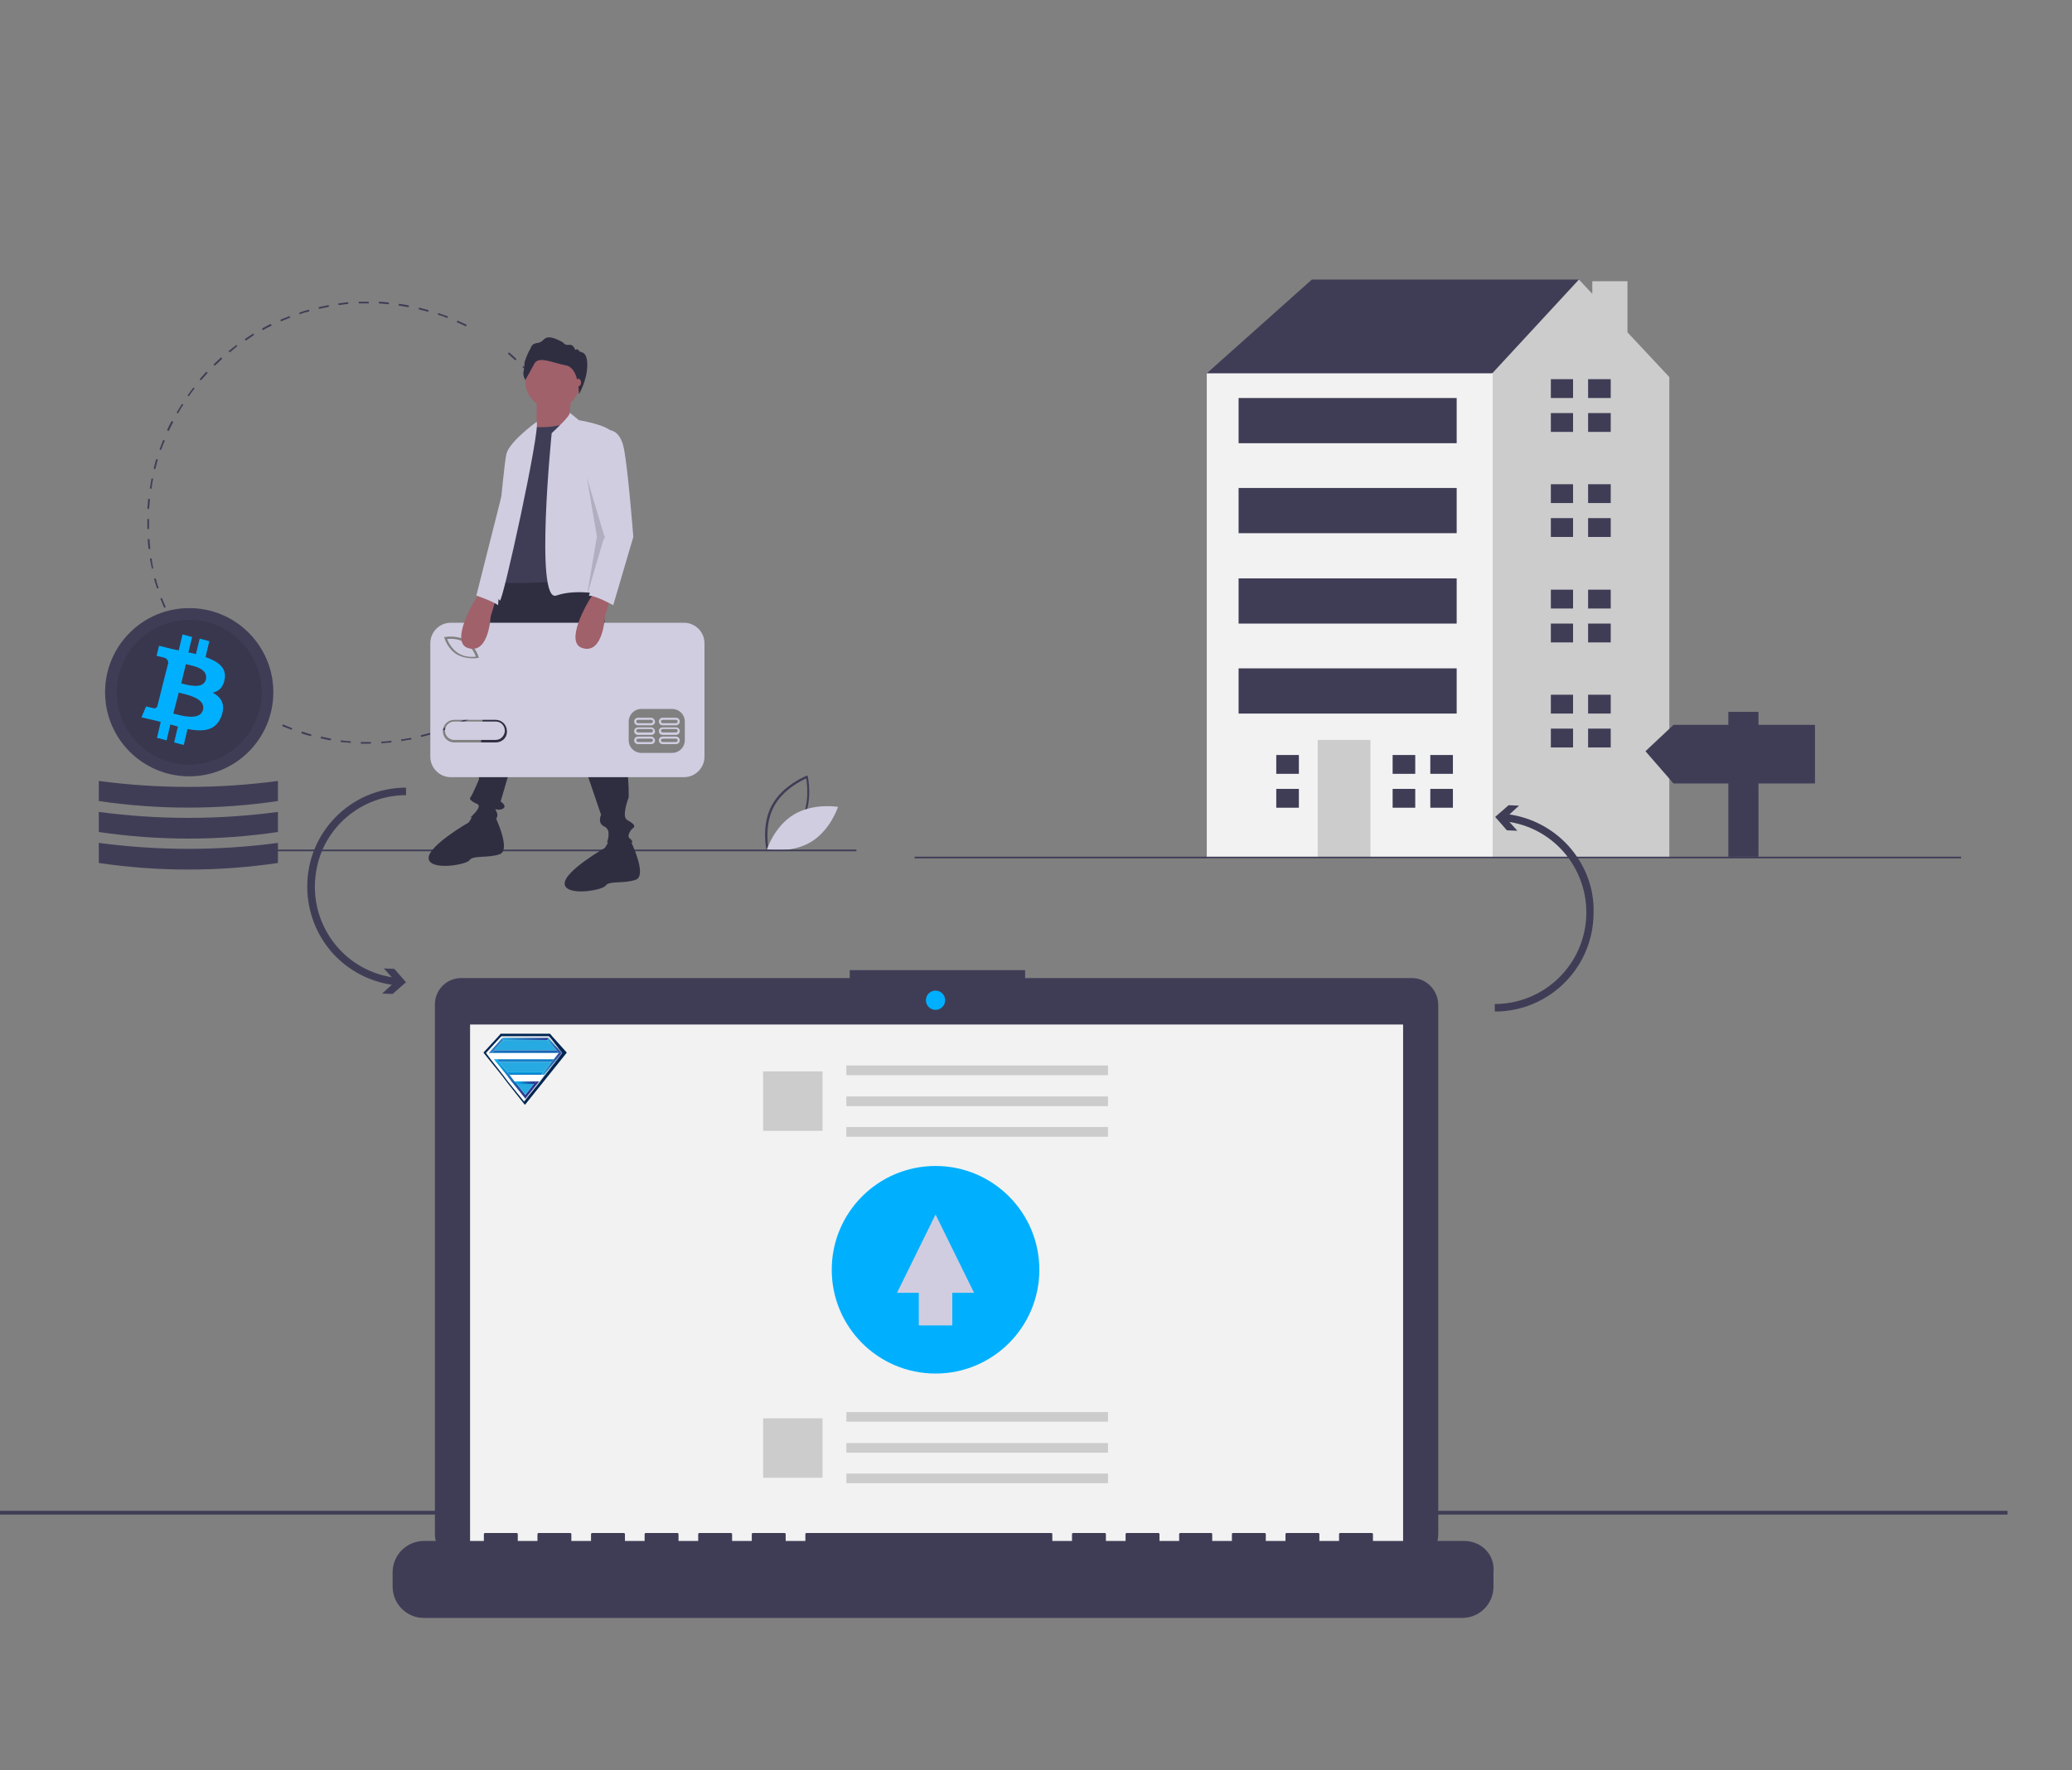 <?xml version="1.0" encoding="utf-8"?>
<!-- Generator: Adobe Illustrator 24.1.2, SVG Export Plug-In . SVG Version: 6.00 Build 0)  -->
<svg version="1.1" id="Layer_1" xmlns="http://www.w3.org/2000/svg" xmlns:xlink="http://www.w3.org/1999/xlink" x="0px" y="0px"
	 viewBox="0 0 495 423" style="enable-background:new 0 0 495 423;" xml:space="preserve">
<rect x="0" y="0" width="495" height="423" fill="#808080" stroke="none"/>
<style type="text/css">
	.st0{display:none;}
	.st1{display:inline;}
	.st2{fill:#766DF4;}
	.st3{opacity:0.1;enable-background:new    ;}
	.st4{fill:#FFD037;}
	.st5{opacity:0.1;fill:#766DF4;enable-background:new    ;}
	.st6{fill:#5A5B75;}
	.st7{fill:#9D9CB5;}
	.st8{fill:url(#Shape_2_);}
	.st9{fill:#67647E;}
	.st10{fill:#4A4B65;}
	.st11{fill:#EFB7B9;}
	.st12{fill:#A36468;}
	.st13{fill:#E1E7EF;}
	.st14{fill:#B07473;}
	.st15{opacity:0.2;enable-background:new    ;}
	.st16{fill:#444053;}
	.st17{opacity:0.1;fill:#FFFFFF;enable-background:new    ;}
	.st18{fill:#585268;}
	.st19{opacity:0.1;}
	.st20{fill:#535461;}
	.st21{fill:#3F3D56;}
	.st22{fill:#F2F2F2;}
	.st23{fill:#00B0FF;}
	.st24{fill:#E6E6E6;}
	.st25{fill:#CCCCCC;}
	.st26{fill:#D0CDE1;}
	.st27{fill:#2F2E41;}
	.st28{fill:#A0616A;}
	.st29{opacity:0.15;enable-background:new    ;}
	.st30{fill:#002551;}
	.st31{fill:#FDFEFF;}
	.st32{fill:#FFFFFF;}
	.st33{fill:url(#SVGID_1_);}
	.st34{fill:#27AAE1;}
	.st35{fill:url(#XMLID_6_);}
	.st36{fill:url(#XMLID_7_);}
	.st37{fill:url(#XMLID_8_);}
	.st38{fill:url(#XMLID_9_);}
	.st39{fill:url(#XMLID_10_);}
	.st40{fill:url(#XMLID_11_);}
	.st41{fill:url(#XMLID_12_);}
	.st42{fill:url(#XMLID_13_);}
	.st43{fill:url(#XMLID_14_);}
	.st44{fill:url(#XMLID_15_);}
</style>
<desc>Created with Sketch.</desc>
<g id="Homepages-_x28_Demos_x29_" class="st0">
	<g id="Booking-_x2F_-Directory" transform="translate(-1081, -2220)" class="st1">
		<g id="FAQ" transform="translate(345, 2113)">
			<g id="illustration" transform="translate(736, 107)">
				<path id="Path" class="st2" d="M62.9,335c0,0,3.6,4.8-1.7,12.1s-9.6,13.4-7.9,17.9c0,0,7.9-13.5,14.4-13.7
					C74.3,351.1,70,343.1,62.9,335z"/>
				<path id="Path_1_" class="st3" d="M62.8,335c0.3,0.5,0.6,1,0.7,1.5c6.4,7.6,9.8,14.6,3.6,14.8c-5.7,0.2-12.6,10.5-14.2,13.1
					c0.1,0.2,0.1,0.4,0.2,0.6c0,0,8-13.5,14.6-13.7C74.3,351.1,70,343.1,62.8,335z"/>
				<path id="Path_2_" class="st4" d="M70,341c0,1.6-0.2,3-0.5,3s-0.5-1.3-0.5-3s0.3-0.9,0.6-0.9C69.8,340.2,70,339.4,70,341z"/>
				<path id="Path_3_" class="st4" d="M72.3,342.5c-1.2,1.1-2.2,1.7-2.3,1.4c-0.1-0.3,0.8-1.3,2-2.4c1.2-1.1,0.7-0.3,0.8,0
					C72.9,341.8,73.4,341.5,72.3,342.5z"/>
				<path id="Path_4_" class="st2" d="M43.1,335c0,0-3.6,4.8,1.7,12.1s9.6,13.4,7.9,17.9c0,0-7.9-13.5-14.4-13.7S36,343.1,43.1,335z
					"/>
				<path id="Path_5_" class="st3" d="M43.2,335c-0.3,0.5-0.6,1-0.7,1.5c-6.4,7.6-9.8,14.6-3.6,14.8c5.7,0.2,12.6,10.5,14.2,13.1
					c-0.1,0.2-0.1,0.4-0.2,0.6c0,0-8-13.5-14.6-13.7S36,343.1,43.2,335z"/>
				<path id="Path_6_" class="st4" d="M36,341c0,1.6,0.2,3,0.5,3c0.3,0,0.5-1.3,0.5-3s-0.3-0.9-0.6-0.9C36.2,340.2,36,339.4,36,341z
					"/>
				<path id="Path_7_" class="st4" d="M34.7,342.5c1.2,1.1,2.2,1.7,2.3,1.4c0.1-0.3-0.8-1.3-2-2.4c-1.2-1.1-0.7-0.3-0.8,0
					C34.1,341.8,33.6,341.5,34.7,342.5z"/>
				<path id="Path_8_" class="st5" d="M475.7,294.1c-3.3,8-7.7,15.6-13.7,21.5c-7.4,7.2-16.6,11.1-26.5,12.9
					c-2.9,0.5-5.8,0.9-8.8,1.1c-7.8,0.6-15.8,0.2-23.4-0.6c-18.7-2-37.2-6-55.1-11.8c-2.9-1-5.9-2-8.8-3c-4.4-1.6-8.7-3.3-13.1-5.1
					c-17.6-7.3-35.7-16.7-54.4-13.8c-9.1,1.4-17.6,5.7-26.6,7c-6.4,0.8-12.8,0.4-19-1.4c-3-0.8-5.9-1.8-8.8-3
					c-6.4-2.8-12.5-6.3-18.2-10.3c-13.7-9.6-26-21.4-40.4-29.7c-15.9-9.1-33.5-13.5-51.4-16.7c-2.9-0.5-5.8-1-8.8-1.5
					c-8.3-1.4-16.6-2.6-24.8-4.1c-7.9-1.5-15.9-3.2-22.8-7.6c-4.9-3.1-9-7.5-12.8-12c-7-8.5-13-17.7-17.8-27.5
					c-0.3-0.5-0.5-1-0.8-1.6C12.2,171.2,7.1,154.2,4,136.7c-0.1-0.5-0.2-1-0.3-1.6c-2.9-17.2-4-35-3.7-52.7l0-1.6
					c0.2-8.7,0.7-17.4,1.5-26c0.6-6,1.4-12.3,4.5-17.4s8.2-8.3,13.3-11c22.4-11.9,43.8-15.2,67.9-9.5c3.9,0.9,7.7,1.9,11.6,3
					c2.9,0.8,5.9,1.6,8.8,2.4C127.8,28,148,34,168.9,35.8c2,0.2,4,0.3,6.1,0.4c4,0.2,8,0.2,12,0.1c10.3-0.3,20.6-1.3,30.7-3.2
					c2.9-0.5,5.9-1.1,8.8-1.7c12.6-2.6,25.1-6.1,37.4-10c2.5-0.8,5-1.6,7.5-2.4c5.6-1.8,11.3-3.7,16.9-5.6C305.1,8,322,3,339.5,0.9
					c1.5-0.2,3-0.3,4.5-0.4c1.4-0.1,2.9-0.2,4.3-0.3c27.1-1.4,54.5,5.1,78.5,18.5c3,1.7,5.9,3.4,8.8,5.3c4,2.6,7.8,5.4,11.6,8.4
					c7.7,6.1,14.8,13.1,20.3,21.5c5.3,8.2,8.8,17.3,10.8,27c0.1,0.5,0.2,1,0.3,1.6c2.9,15.6,2,32.2-1.3,47.8
					c-0.3,1.6-0.7,3.3-1.1,4.9c-0.1,0.5-0.2,1-0.4,1.6c-3.5,14.7-8,29.4-6.9,44.5c0.1,1.9,0.4,3.8,0.7,5.6c0.1,0.5,0.2,1,0.3,1.6
					c2.3,12.3,7.5,24,10.7,36.1C486.4,247.6,484.8,272,475.7,294.1z"/>
				<path id="Shape" class="st5" d="M435.1,82.3H478c-0.1-0.5-0.2-1-0.3-1.6h-42.6V23.8c-2.9-1.9-5.8-3.6-8.8-5.3v62.2h-78.4V0
					c-1.4,0.1-2.9,0.2-4.3,0.3s-3,0.3-4.5,0.5v80h-112l-0.3-0.3l61-67.2c-5.6,1.8-11.3,3.7-16.9,5.6l-44.9,49.4V31.3
					c-2.9,0.6-5.8,1.2-8.8,1.7v36.9l-30.7-33.8c-4,0.1-8,0.1-12-0.1L215,80.4l-0.3,0.3H107.4V22.2c-2.9-0.8-5.8-1.6-8.8-2.4v61H0
					l0,1.6h98.7v52.8h-95c0.1,0.5,0.2,1,0.3,1.6h94.7v50.2H19.8c0.2,0.5,0.5,1,0.8,1.6h78.1v51.4c2.9,0.5,5.9,1,8.8,1.5v-52.9h109.9
					v109.8c2.8,1.2,5.8,2.2,8.8,3V188.4h113v126.1c2.9,1.1,5.8,2.1,8.8,3V188.4h78.4V330c2.9-0.2,5.9-0.6,8.8-1.1V188.4h34.3
					c-0.1-0.5-0.2-1-0.3-1.6h-34.1v-50.2h40.2c0.1-0.5,0.2-1,0.4-1.6h-40.5V82.3z M426.3,82.3v52.8h-78.4V82.3H426.3z M339.1,135.1
					h-113V82.3h113V135.1z M107.4,82.3h108.4l1.5,1.4v51.4H107.4V82.3z M107.4,186.9v-50.2h109.9v50.2H107.4z M226.1,186.9v-50.2
					h113v50.2H226.1z M426.3,186.9h-78.4v-50.2h78.4V186.9z"/>
				<path id="Path_9_" class="st5" d="M208.5,96c-0.7-0.6-1.4-1-2.3-1.3c-1.9-0.6-3.8-0.8-5.8-0.6c-1.4,0.1-2.8,0.3-4.2,0.6
					l-65.1,18.5c-1.2,0.3-2.4,0.8-3.6,1.2c-4.2-1.7-16.1-6.4-17.4-8.2l-5.1,1.5l8.5,12.8l0,0c-0.4,0.2-0.7,0.6-0.7,1.1
					c0,0.5,0.3,0.9,0.8,1.1c9.8,3.4,24.6-1.1,24.6-1.1l56.9-16.4C195.1,105.3,212.3,99.4,208.5,96z"/>
				<ellipse id="Oval" class="st5" cx="133.2" cy="116.8" rx="1" ry="1"/>
				<ellipse id="Oval_1_" class="st5" cx="135.2" cy="116.2" rx="1" ry="1"/>
				<ellipse id="Oval_2_" class="st5" cx="139" cy="114.9" rx="1" ry="1"/>
				<ellipse id="Oval_3_" class="st5" cx="149.6" cy="111.8" rx="1" ry="1"/>
				<ellipse id="Oval_4_" class="st5" cx="151.1" cy="111.8" rx="1" ry="1"/>
				<ellipse id="Oval_5_" class="st5" cx="153.4" cy="110.7" rx="1" ry="1"/>
				<ellipse id="Oval_6_" class="st5" cx="155.3" cy="110.1" rx="1" ry="1"/>
				<ellipse id="Oval_7_" class="st5" cx="157.3" cy="109.4" rx="1" ry="1"/>
				<ellipse id="Oval_8_" class="st5" cx="159" cy="108.9" rx="1" ry="1"/>
				<ellipse id="Oval_9_" class="st5" cx="160.9" cy="108.2" rx="1" ry="1"/>
				<ellipse id="Oval_10_" class="st5" cx="162.8" cy="107.6" rx="1" ry="1"/>
				<ellipse id="Oval_11_" class="st5" cx="164.5" cy="107" rx="1" ry="1"/>
				<ellipse id="Oval_12_" class="st5" cx="174.2" cy="104.5" rx="1" ry="1"/>
				<ellipse id="Oval_13_" class="st5" cx="178" cy="103.3" rx="1" ry="1"/>
				<ellipse id="Oval_14_" class="st5" cx="179.9" cy="102.7" rx="1" ry="1"/>
				<ellipse id="Oval_15_" class="st5" cx="181.7" cy="102.1" rx="1" ry="1"/>
				<ellipse id="Oval_16_" class="st5" cx="183.5" cy="101.5" rx="1" ry="1"/>
				<ellipse id="Oval_17_" class="st5" cx="185.6" cy="100.8" rx="1" ry="1"/>
				<ellipse id="Oval_18_" class="st5" cx="176.1" cy="103.9" rx="1" ry="1"/>
				<ellipse id="Oval_19_" class="st5" cx="137.2" cy="115.5" rx="1" ry="1"/>
				<polygon id="Rectangle" class="st5" points="166.3,105.7 168.1,105.2 168.8,108.3 167,108.8 				"/>
				<polygon id="Rectangle_1_" class="st5" points="187.2,99.7 188.9,99.2 189.7,102.3 187.9,102.8 				"/>
				<polygon id="Path_10_" class="st5" points="198,95 196,95.8 197,98 200,96.9 				"/>
				<path id="Path_11_" class="st5" d="M206,95.7l-5.1,1.3l-1.9-1.2l1.3-0.8C202.2,94.9,204.2,95.1,206,95.7L206,95.7z"/>
				<path id="Path_12_" class="st5" d="M106,107.5l8.4,12.5l13.6-6.1c0,0-15.4-5.9-17-7.9L106,107.5z"/>
				<polygon id="Path_13_" class="st5" points="167,109 144.3,115.3 143,118 				"/>
				<path id="Path_14_" class="st5" d="M388.1,46.3h-0.7c0.5-0.3,0.8-0.8,0.8-1.4l0,0c0-1.1-1.3-1.9-2.9-1.9h-20.5
					c-1.6,0-2.9,0.9-2.9,1.9l0,0c0,1.1,1.3,1.9,2.9,1.9h0.7c-0.5,0.3-0.8,0.8-0.8,1.4c0,0.9,1,1.7,2.2,1.9h-5.9
					c-1.6,0-2.9,0.9-2.9,1.9c0,1.1,1.3,1.9,2.9,1.9h20.5c1.6,0,2.9-0.9,2.9-1.9c0-0.9-1-1.7-2.2-1.9h5.9c1.6,0,2.9-0.9,2.9-1.9
					S389.7,46.3,388.1,46.3z"/>
				<path id="Path_15_" class="st5" d="M169.1,64.3h-0.7c0.5-0.3,0.8-0.8,0.8-1.4l0,0c0-1.1-1.3-1.9-2.9-1.9h-20.5
					c-1.6,0-2.9,0.9-2.9,1.9l0,0c0,1.1,1.3,1.9,2.9,1.9h0.7c-0.5,0.3-0.8,0.8-0.8,1.4c0,0.9,1,1.7,2.2,1.9h-5.9
					c-1.6,0-2.9,0.9-2.9,1.9c0,1.1,1.3,1.9,2.9,1.9h20.5c1.6,0,2.9-0.9,2.9-1.9c0-0.9-1-1.7-2.2-1.9h5.9c1.6,0,2.9-0.9,2.9-1.9
					S170.7,64.3,169.1,64.3z"/>
				<path id="Path_16_" class="st5" d="M419.1,143.3h-0.7c0.5-0.3,0.8-0.8,0.8-1.4l0,0c0-1.1-1.3-1.9-2.9-1.9h-20.5
					c-1.6,0-2.9,0.9-2.9,1.9l0,0c0,1.1,1.3,1.9,2.9,1.9h0.7c-0.5,0.3-0.8,0.8-0.8,1.4c0,0.9,1,1.7,2.2,1.9h-5.9
					c-1.6,0-2.9,0.9-2.9,1.9s1.3,1.9,2.9,1.9h20.5c1.6,0,2.9-0.9,2.9-1.9c0-0.9-1-1.7-2.2-1.9h5.9c1.6,0,2.9-0.9,2.9-1.9
					C422,144.2,420.7,143.3,419.1,143.3z"/>
				<ellipse id="Oval_20_" class="st5" cx="261.5" cy="384" rx="156.5" ry="24"/>
				<ellipse id="Oval_21_" class="st5" cx="456.5" cy="407.5" rx="38.5" ry="5.5"/>
				<ellipse id="Oval_22_" class="st5" cx="52.5" cy="396.5" rx="38.5" ry="5.5"/>
				<ellipse id="Oval_23_" class="st5" cx="99.5" cy="420" rx="21.5" ry="3"/>
				<path id="Path_17_" class="st6" d="M73,359.3l-0.2,1.5l-0.3,2.1l-0.1,0.9l-0.3,2.1l-0.1,0.9l-0.3,2.1l-2.9,24.2
					c-0.3,2.2-3.7,3.9-7.9,3.9H46c-4.2,0-7.6-1.7-7.9-3.9l-2.9-24.2l-0.3-2.1l-0.1-0.9l-0.3-2.1l-0.1-0.9l-0.3-2.1l-0.2-1.5
					c-0.1-1.2,1.7-2.3,4.1-2.3h30.8C71.3,357,73.1,358,73,359.3z"/>
				<polygon id="Path_18_" class="st7" points="73,361 72.7,363 34.3,363 34,361 				"/>
				<polygon id="Path_19_" class="st7" points="72,364 71.7,366 33.3,366 33,364 				"/>
				<polygon id="Path_20_" class="st7" points="72,367 71.7,369 34.3,369 34,367 				"/>
				
					<linearGradient id="Shape_2_" gradientUnits="userSpaceOnUse" x1="72.02" y1="257.445" x2="72.02" y2="258.445" gradientTransform="matrix(150 0 0 -373 -10524.998 96420)">
					<stop  offset="0" style="stop-color:#808080;stop-opacity:0.25"/>
					<stop  offset="0.54" style="stop-color:#808080;stop-opacity:0.12"/>
					<stop  offset="1" style="stop-color:#808080;stop-opacity:0.1"/>
				</linearGradient>
				<path id="Shape_1_" class="st8" d="M350.2,209.4L349,206l0.4-0.5l-2.4-11.8c0.1-0.4,0.1-0.8,0.1-1.3c0.1-1.2-0.3-2.5-1-3.4
					l-0.5-2.3c0-0.2,0-0.4,0-0.6c1-13.7-4.9-30.3-4.9-30.3v-15.3l-4.5-29.9l0,0c0.1-14.9-5.8-20.2-5.8-20.2s-0.5-0.1-1.3-0.4
					c-1.5-3.2-4.2-8.3-8.5-16.4c-1.6-3.1-3.7-5.9-6.2-8.3c-3.3-3.4-7.6-5.8-12.2-6.8c0.4-0.4,0.8-0.9,1.3-1.2c1-0.8,2.2-1.5,3.1-2.4
					c1.3-1.2,2.2-2.8,2.9-4.4c1-2.4,1.3-5.1,0.8-7.7c-0.5-2.6-2.1-4.9-4.3-6.3c-0.6-0.3-1.3-0.7-1.8-1.2c-0.7-0.7-1.1-1.7-1.5-2.6
					c-1.3-3.2-3.2-6.1-5.7-8.5c-1-1-2.3-2-3.8-2.1c-1.5-0.1-2.9,0.7-4.3,1.3c-4.9,2-10.4,1.9-15.1-0.5c-2.3-1.2-4.4-2.9-7-2.8
					c-1.7,0.1-3.4,0.9-4.5,2.3c0-0.1,0.1-0.2,0.1-0.3c-0.9,1-1.5,2.3-1.8,3.7v0.1c0,3.7,1,7.9,4,10.4c-0.2,0.3-0.4,0.6-0.6,0.8
					c-3.7,5-4.9,11.5-3.4,17.5c-0.1,0.1-0.3,0.1-0.4,0.2l-2.9,2l-6.6,5.7l-3,2c3.1-2.3,7.5-6,6.5-6.9c-1.5-1.2-16.2,3.1-19.6,7.1
					c-1.5,1.7-3.3,4.9-5,8l-0.1-0.2c-0.1,0.2-0.3,0.4-0.5,0.6l-0.1-0.1c-0.7,0.9-1.8,2.5-3,4.3c-0.4,0.7-0.9,1.3-1.3,2
					c-4.7,5.3-13.7,15.9-15,21c0,0-8.8,14.4-6.7,21.5c2.1,7.1,10.7,8.5,16.9,6.3c4.4-1.6,15.4-6.9,21.3-9.8l-0.6,8.4
					c0,0-4.8,34.5-8.6,48.5c-0.7,2.4-1.3,4.2-1.8,5.1c-0.1,0.1-0.1,0.2-0.2,0.4c-3.8,7.3-9.6,48.4-9.6,48.4s-5.1,5.5,4.8,6.2
					c6.8,0.5,10.9,6.3,12.8,9.9v0.1c-0.2,5.5-0.3,10.2-0.2,13.1c0.4,9-0.7,20.4-1.3,26.6c-0.3,3.1-0.2,6.2,0.3,9.3
					c1.5,8.4,4.6,25.6,7.2,33c3.4,9.9,1.9,20.8,1.9,20.8s3.4,10.7,6.6,14.6c0.2,0.3,0.5,0.5,0.8,0.7c0,0.3-0.1,0.6-0.1,1
					c-0.5,3-1.7,6.6-4.2,9.2c-3.8,3.9-9,9.3-9.6,13.2c-0.3,1.9,0.5,3.4,3,4.3c7.7,2.8,17.7,0,17.7,0s6.7-2.4,6.7-4.9
					s2.7-2.4,2.7-2.4l4.4-3.1c0.1-1.6,0.1-3.2,0-4.8c-0.2-3.1-0.9-6.9-2.8-9.4c-0.6-0.7-1.1-1.5-1.4-2.4c-0.1-0.3-0.2-0.6-0.3-1
					c1.8-0.3,3.1-0.5,3.3-0.4c0.8,0.5,3.2-13.8-2.9-21.4c-6.1-7.6-3.2-14.3-3.2-14.3s-0.8-27.6-4.8-30c0,0,3.2-8.3,2.9-12.5
					c-0.3-4.2-1.6-12.5,0-14.3c0.8-0.9,3.8-6.7,6.9-12.6c0.2-0.3,0.4-0.7,0.5-1c1.9,0.1,3.9,0.2,6.1,0.2c0,0.3,0.1,0.7,0.1,1
					c0.5,5.2,1.6,10.9,4.2,15.1v26.3c0,0,1.9,7.6,3.4,10.7c1.6,3.1-5,24.7-5,24.7s-3.6,26.4,0,29.8c0.8,0.6,1.7,1,2.7,1.2
					c0.1,0.4,0.1,0.7,0.2,1.1c0.5,3.5,0.9,7.4,0.5,9.6c-0.5,2.9-0.5,5.8,0,8.6c0.1,0.4,0.1,0.7,0.1,0.7s-1.7,8.4,9.9,7.2
					c11.6-1.2,12.8-4.9,12.8-4.9s0-0.1,0-0.3c-0.1-0.8-0.2-1.7-0.3-2.5c-0.7-3.7-2.2-7.1-4.3-10.2c-0.9-1.3-1.5-2.8-1.5-4.4
					c0-1-0.1-2.2-0.1-3.3c0-0.3,0-0.7-0.1-1c0.8-0.1,1.3-0.1,1.3-0.1s3.7-6.5,3.4-19c-0.3-12.5,2.9-24,2.9-24s0.8-18.8,0-21.4
					c-0.8-2.6-1.7-17.4,0.4-19.4c1.4-1.4,3.2-18.5,4.2-28.8c0-0.4,0.1-0.7,0.1-1c2.6-0.1,4.2-0.1,4.2-0.1s0.3-7.7,0.5-18.1l1.1-0.4
					c-0.5,0.8,0,2.9,3.8,1.8c4.8-1.4,11.3-2.5,11.3-2.5s3.4-2.5,3.6-4.2c0.1-0.9,0.3-1.8,0.6-2.7c7.6-3,13.8-5.5,13.8-5.5
					S354.8,216.8,350.2,209.4z M323.8,165.7l0.9,7.4l-2.6,0.8l-5.4,0.4c-1.5-13.8,1-36.9,1-36.9l0.5-0.3
					C320.5,146.3,323.8,165.7,323.8,165.7L323.8,165.7z M296.7,69.8c-0.1-0.3-0.2-0.5-0.3-0.8l0.5,0.8
					C296.8,69.8,296.7,69.8,296.7,69.8z M316.8,175.5l-0.1-0.7l1.8-0.4l2.8-0.3L316.8,175.5z M261,74c-0.8,0.2-1.5,0.4-2.3,0.6
					l0.1-0.1l2.2-1.3C261.1,73.5,261,73.7,261,74L261,74z M236.1,93.2c-1.8,0.9-2.7,0.8-2.7,0.8l4.1-7.9c0.5-0.7,0.9-1.5,1.3-2.2
					c1.2-0.5,2.4-0.6,3.7-0.4c0,0,1-0.2,2.5-0.6c-0.3,0.4-0.7,0.9-1,1.4C243.9,84.3,237.8,92.3,236.1,93.2z M319.9,233.7
					L319.9,233.7l1.3-0.5C320.7,233.6,320.2,233.8,319.9,233.7z"/>
				<path id="Path_21_" class="st9" d="M278,63c-1.6,1-1.6,5.1-1.4,8.4c0.2,2.4,0.5,4.4,0.5,4.4L266.9,102c0,0-3.8-18.6-3.9-26.9
					c0-0.7,0.1-1.3,0.3-1.9C265.1,67.2,275.1,63.8,278,63z"/>
				<path id="Path_22_" class="st9" d="M279,62.3c0,0-0.4,0.1-1,0.4C278.3,62.4,278.6,62.3,279,62.3L279,62.3z"/>
				<path id="Path_23_" class="st9" d="M274.9,379.6l-4.2,3.1c0,0-2.6,0-2.6,2.4c0,2.4-6.4,4.8-6.4,4.8s-9.5,2.7-16.8,0
					c-2.4-0.9-3.1-2.4-2.8-4.2c0.6-3.8,5.6-9.1,9.1-13c2.4-2.6,3.5-6,4-9c0.3-2.1,0.4-4.3,0.3-6.5l15.4-1.1c-0.9,2.4-0.9,4.9,0,7.3
					c0.3,0.8,0.8,1.6,1.3,2.3c1.9,2.4,2.5,6.2,2.7,9.2C275,376.4,275,378,274.9,379.6z"/>
				<path id="Path_24_" class="st9" d="M307,386c0,0-1.2,3.6-12.4,4.8c-11.2,1.2-9.6-7.2-9.6-7.2s-0.1-0.2-0.1-0.7
					c-0.5-2.8-0.5-5.7,0-8.6c0.4-2.2,0.1-6-0.4-9.6c-0.6-4.2-1.4-7.9-1.4-7.9l17.4,1.3c0,0,0.3,3.6,0.5,7.2c0.1,1.1,0.1,2.3,0.1,3.3
					c0.1,1.6,0.6,3.1,1.5,4.3c2.1,3.1,3.5,6.5,4.2,10.2c0.2,0.8,0.3,1.6,0.3,2.5C307,385.9,307,386,307,386z"/>
				<path id="Path_25_" class="st9" d="M273.9,379.7l-4.2,3c0,0-2.6,0-2.6,2.4s-6.4,4.7-6.4,4.7s-9.5,2.7-16.8,0
					c-2.4-0.9-3.1-2.4-2.8-4.2c0.2,0,0.4,0,0.6,0c3,0.1,5.9,0.9,8.9,1.2c1.7,0.1,3.4,0.2,5.1,0.1c0.8,0,1.7-0.1,2.5-0.2
					c2-0.4,3.9-1.4,5.7-2.4c0.4-0.2,0.8-0.5,1.1-0.9c0.2-0.4,0.4-0.9,0.5-1.4c0.6-2.3,2.4-4.1,4.5-5.3c1.2-0.7,2.6-1.3,3.9-1.7
					C274,376.6,274,378.1,273.9,379.7z"/>
				<path id="Path_26_" class="st9" d="M307,387c0,0-1.2,3.6-12.3,4.9c-11.1,1.2-9.5-7.2-9.5-7.2s-0.1-0.2-0.1-0.7
					c0.5,0.3,0.9,0.5,1.1,0.6c1,0.6,1.9,1.4,3,2c2.6,1.4,5.6,1,8.5,0.5c1.4-0.2,2.7-0.4,4.1-0.7c1-0.1,2-0.4,3-0.9
					c0.7-0.4,1.4-0.9,2-1.4c0.1,0.8,0.3,1.6,0.3,2.5C307,386.9,307,387,307,387z"/>
				<path id="Path_27_" class="st3" d="M273.9,379.7l-4.2,3c0,0-2.6,0-2.6,2.4s-6.4,4.7-6.4,4.7s-9.5,2.7-16.8,0
					c-2.4-0.9-3.1-2.4-2.8-4.2c0.2,0,0.4,0,0.6,0c3,0.1,5.9,0.9,8.9,1.2c1.7,0.1,3.4,0.2,5.1,0.1c0.8,0,1.7-0.1,2.5-0.2
					c2-0.4,3.9-1.4,5.7-2.4c0.4-0.2,0.8-0.5,1.1-0.9c0.2-0.4,0.4-0.9,0.5-1.4c0.6-2.3,2.4-4.1,4.5-5.3c1.2-0.7,2.6-1.3,3.9-1.7
					C274,376.6,274,378.1,273.9,379.7z"/>
				<path id="Path_28_" class="st3" d="M307,387c0,0-1.2,3.6-12.3,4.9c-11.1,1.2-9.5-7.2-9.5-7.2s-0.1-0.2-0.1-0.7
					c0.5,0.3,0.9,0.5,1.1,0.6c1,0.6,1.9,1.4,3,2c2.6,1.4,5.6,1,8.5,0.5c1.4-0.2,2.7-0.4,4.1-0.7c1-0.1,2-0.4,3-0.9
					c0.7-0.4,1.4-0.9,2-1.4c0.1,0.8,0.3,1.6,0.3,2.5C307,386.9,307,387,307,387z"/>
				<path id="Path_29_" class="st3" d="M271,355c-0.8,2.5-0.8,5.2,0,7.7c-4.2,0.8-12.1,2.4-15,0.3c0.3-2.2,0.4-4.5,0.3-6.8L271,355z
					"/>
				<path id="Path_30_" class="st3" d="M301,366.7c-3,0.2-11.2,0.7-15.7-0.6c-0.5-4.3-1.3-8.1-1.3-8.1l16.5,1.3
					C300.5,359.3,300.8,363,301,366.7z"/>
				<path id="Path_31_" class="st10" d="M314.8,248.8c0,0-0.3,3.3-0.7,7.9c-1,10.5-2.8,27.7-4.2,29.1c-2,2-1.1,16.9-0.4,19.6
					c0.8,2.6,0,21.6,0,21.6c-2,7.9-2.9,16.1-2.9,24.2c0.3,12.6-3.4,19.2-3.4,19.2s-17.2,1.6-20.8-1.8c-3.6-3.4,0-30.1,0-30.1
					s6.4-21.9,4.9-25c-1.6-3.2-3.4-10.8-3.4-10.8v-26.6c-2.5-4.2-3.7-10-4.1-15.2c-0.4-4.5-0.4-9,0-13.5c0,0-3.2,6.7-6.6,13.3
					c-3,6-6,11.9-6.8,12.8c-1.6,1.8-0.3,10.3,0,14.5c0.3,4.2-2.9,12.6-2.9,12.6c3.9,2.4,4.7,30.3,4.7,30.3s-2.9,6.8,3.1,14.5
					c6,7.6,3.7,22.1,2.9,21.6s-16.7,4-19.9,0s-6.5-14.7-6.5-14.7s1.6-11.1-1.8-21.1c-2.5-7.4-5.6-24.8-7-33.3
					c-0.5-3.1-0.6-6.2-0.3-9.4c0.7-6.2,1.7-17.7,1.3-26.9c-0.1-3,0-7.7,0.2-13.3c0.7-19,2.7-47.6,2.7-47.6l14.2-9.6l9.4-6.4l2.3,0.4
					l42.6,6.6L313,213L314.8,248.8z"/>
				<path id="Path_32_" class="st3" d="M257,189l-0.7,4.1c0,0-5.9,30-7.2,45.4s-6.4,10.9-6.4,10.9c-0.5-1.3-1-2.5-1.7-3.7
					c0.6-18.8,2.6-47.1,2.6-47.1L257,189z"/>
				<path id="Path_33_" class="st11" d="M301,76.1c0,0-28.7,22.9-23.4,18.3c2.9-2.5,0.9-13.3-1.4-22.5c-2-7.6-4.2-14.1-4.2-14.1
					s25-23.4,23.2-4.3c-0.6,6.7-0.1,11.5,0.8,14.9C297.8,74.6,301,76.1,301,76.1z"/>
				<path id="Path_34_" class="st3" d="M299.2,69l-18.3,14.4l-5.3-6c0,0-4.6-2-4.9,0.3c-0.3,2.3-1.6,16.1,1,17.4
					c2.7,1.3,6.1,2.2,9.1,1.7c3-0.4,6.4-3.8,8.6-5.1c2.2-1.3,10.5-8.1,10.5-8.1l4.1-5.8L299.2,69z"/>
				<path id="Path_35_" class="st12" d="M299.2,70l-18.3,14.4l-5.3-6c0,0-4.6-2-4.9,0.3c-0.3,2.3-1.6,16.1,1,17.4
					c2.7,1.3,6.1,2.2,9.1,1.7c3-0.4,6.4-3.8,8.6-5.1c2.2-1.3,10.5-8.1,10.5-8.1l4.1-5.8L299.2,70z"/>
				<path id="Path_36_" class="st3" d="M314,246c0,0-0.3,3.3-0.7,7.8c-5.6,0.2-16.6,0.9-24.2,2.9c-3.1,0.8-6.2,1.2-9.4,1.2
					c-0.4-4.4-0.4-8.9,0-13.3c0,0-3.2,6.6-6.4,13.2c-2.8-0.2-5.5-0.6-8.3-1.1l3.4-45.2c0,0-0.1-15.2,0.5-28.6l41.8,6.6l1.6,21
					L314,246z"/>
				<path id="Path_37_" class="st3" d="M282,83.4c0,0,12.9-14.5,16-12.2s5,7.9,5,7.9L292.5,91L282,83.4z"/>
				<path id="Path_38_" class="st12" d="M282,82.4c0,0,12.9-14.5,16-12.2s5,7.9,5,7.9L292.5,90L282,82.4z"/>
				<path id="Path_39_" class="st3" d="M273,91l7-8.7c0,0-1.1-8.2-3.7-7.2c-2.6,1.1-3.3,5.3-3.3,5.3V91z"/>
				<path id="Path_40_" class="st12" d="M272,91l7-8.7c0,0-1.1-8.2-3.7-7.2c-2.6,1.1-3.3,5.3-3.3,5.3V91z"/>
				<path id="Path_41_" class="st3" d="M304.7,75c0,0-15,16-23.9,17.1c-0.8,0.1-1.6,0.2-2.4,0.4c-2.3,0.5-7.4,0-6.6-13.2l-1.1-2.3
					l-6.9,4.2l-2.3,18.9l-4.2,48.5l-6.2,54c0,0,18.9-1.8,24.2,2.9s6.8-25.8,6.8-25.8l14.5-61.9L312,77.9L304.7,75z"/>
				<path id="Path_42_" class="st3" d="M312,79.9l-15.5,39.8L282,181.7c0,0-1.5,30.5-6.8,25.8c-1.7-1.5-4.9-2.4-8.4-2.8
					c-4.3-0.5-8.7-0.6-13-0.3c-1.7,0.1-2.8,0.2-2.8,0.2l6.2-54l4.2-48.5l2.3-18.9l6.9-4.2l1.1,2.3c0,0.3,0,0.7-0.1,1
					c-0.5,12.2,4.4,12.7,6.7,12.2c0.8-0.2,1.6-0.3,2.4-0.4c6.3-0.8,15.7-9,20.6-13.8c2-2,3.3-3.3,3.3-3.3L312,79.9z"/>
				<path id="Path_43_" class="st13" d="M312.7,79L297,119.5l-14.7,63c0,0-1.5,31-6.9,26.2c-1.8-1.6-5-2.4-8.6-2.9
					c-4.4-0.5-8.8-0.6-13.2-0.3c-1.8,0.1-2.9,0.2-2.9,0.2l6.3-54.9l4.2-49.3l2.4-19.2l7.1-4.3l1.2,2.4c0,0.4,0,0.7-0.1,1
					c-0.5,12.4,4.5,12.9,6.8,12.4c0.8-0.2,1.6-0.3,2.5-0.4c6.4-0.8,15.9-9.2,20.9-14c2.1-2,3.4-3.4,3.4-3.4L312.7,79z"/>
				<path id="Path_44_" class="st3" d="M272,80.3c0,0.3,0,0.7-0.1,1l-0.1,0.1c-1.9,1.2-4.8,21.3-4.8,21.3l-3.9,51.2l-7.1,38.2
					c0,0-0.9,4.4-2.2,10.6c-1.8,0.1-2.9,0.2-2.9,0.2l6.2-53.7l4.2-48.3l2.4-18.8l7-4.2L272,80.3z"/>
				<path id="Path_45_" class="st9" d="M277.1,76.5c0,0-4.2,3.4-6,4.6c-1.8,1.2-4.8,21.8-4.8,21.8l-3.8,52.5l-7.1,39.2
					c0,0-6.3,30.2-7.6,45.7c-1.3,15.5-6.8,11-6.8,11s-4.1-12.1-13.8-12.8c-9.7-0.7-4.7-6.2-4.7-6.2s5.7-41.4,9.5-48.8
					c0.1-0.1,0.1-0.2,0.2-0.4c0.6-0.9,1.2-2.7,1.8-5.2c3.7-14.1,8.5-48.9,8.5-48.9l3-43.1c7.6-12.4,31.1-12,31.1-12L277.1,76.5z"/>
				<path id="Path_46_" class="st3" d="M312,77.9l-15.4,39.8l-14.4,61.9c0,0-1.5,30.5-6.7,25.8c-1.7-1.5-4.9-2.4-8.4-2.8
					c0.1-10.5,0.4-29.3,1.9-37.3c1.3-7.2,1.9-14.6,1.6-21.9l18.9-40.9c0,0,14.2-17.4,14.3-19.9c0-0.9-1-2.6-2.3-4.4
					c2-2,3.3-3.3,3.3-3.3L312,77.9z"/>
				<path id="Path_47_" class="st9" d="M265,255.7l3.4-45c0,0-0.3-33.5,1.9-44.9c1.3-7.3,1.8-14.7,1.6-22l18.6-41.1
					c0,0,14-17.5,14.1-20c0.1-2.5-7.3-10.8-7.3-10.8s16.2,1.9,18.3,9.3s13.8,10.2,13.8,10.2s5.6,5.2,5.5,20.1s-17.9,26.5-17.9,26.5
					s-3,28-0.4,40.6c2.6,12.6,0.3,74,0.3,74s-17.2,0.2-27.9,3S265,255.7,265,255.7z"/>
				<path id="Path_48_" class="st14" d="M290,184.3l13.4,50.3c0,0,1.8,4.5,11.2,1c9.4-3.5,36.7-14.7,36.7-14.7s2.4-4-2.1-11.3
					L335.6,170L290,184.3z"/>
				<polygon id="Path_49_" class="st13" points="308,205.8 329,182.5 342.5,177 348,205 322.5,233 				"/>
				<path id="Path_50_" class="st11" d="M331.1,214c0,0-6.5,3.8-8.2,3.9s-7.8,11.5-5.2,11.4s8.5-3.1,7.9-1.6
					c-0.6,1.6-4.5,6.3-5.6,5.8c-1.1-0.5-1.7,3.5,3.2,2.1c4.8-1.4,11.2-2.6,11.2-2.6s3.4-2.5,3.6-4.3c0.1-1.8,3.1-11.1,3.1-11.1
					L331.1,214z"/>
				<path id="Path_51_" class="st11" d="M228,82.6c0,0,5.5-12.2,8.8-16.3c3.3-4,17.6-8.4,19-7.2c1.4,1.2-7.2,7.9-8.7,8.7
					c-1.5,0.9,10,8.8,10.2,9c0.2,0.2,9-0.8,4.5,2.2s-17.8,6.1-17.8,6.1c-1.8-0.3-3.7,0.1-5.1,1.3C236.2,88.5,228,82.6,228,82.6z"/>
				<path id="Path_52_" class="st3" d="M342.7,214.6c-0.7,2.2-1.6,4.4-2.8,6.4c-1.2-1.1-12.9-4.9-12.9-4.9l1.3-2l2.1-3.2
					c0,0,10.4-2.2,12.2,0C343.2,211.7,343.1,213.1,342.7,214.6z"/>
				<path id="Path_53_" class="st12" d="M343.7,213.6c-0.7,2.2-1.6,4.4-2.8,6.4c-1.2-1.1-12.9-4.9-12.9-4.9l1.3-2l2.1-3.2
					c0,0,10.4-2.2,12.2,0C344.2,210.7,344.1,212.1,343.7,213.6z"/>
				<path id="Path_54_" class="st3" d="M240.4,84.2c-0.4,0.9-0.8,1.8-1.3,2.7c-1.9,3.3-4.8,7.1-4.8,7.1S223,88.4,223,88.1
					s3.4-6.1,6.2-10.7c1.1-1.9,2.1-3.5,2.8-4.5c0,0,4.2,9.5,8.4,9.6C241.5,82.6,240.9,83.1,240.4,84.2z"/>
				<path id="Path_55_" class="st12" d="M240.4,84.2c-0.4,0.9-0.8,1.8-1.3,2.7c-1.9,3.3-4.8,7.1-4.8,7.1S223,88.4,223,88.1
					s3.4-6.1,6.2-10.7c1.1-1.9,2.1-3.5,2.8-4.5c0,0,4.2,9.5,8.4,9.6C241.5,82.6,240.9,83.1,240.4,84.2z"/>
				<polygon id="Path_56_" class="st14" points="306.6,180 305,175.5 327,174 318.8,174.8 308.3,177 309.1,180 				"/>
				<path id="Path_57_" class="st3" d="M343.7,214c-2.3-1.1-8.3-3.4-14.7-0.5l2.2-3.5c0,0,10.6-2.4,12.4,0
					C344.2,210.9,344.1,212.4,343.7,214z"/>
				<path id="Path_58_" class="st9" d="M344.9,185.6c-0.1,0.7-0.1,1.5-0.1,2.2c-0.1,2.3-0.2,4.5-0.3,6.7
					c-0.3,10.1,0.2,18.4,0.2,18.4s-7.9-4.8-16.2-0.8l-0.8-16.3v-0.3l-0.9-7.1l-2.8-23.1c0,0-5.2-32-6.8-33.2
					C315.5,130.9,329,105,329,105l6.9,5.8l4.3,29.6v15.2C340.3,155.5,345.8,172,344.9,185.6z"/>
				<path id="Path_59_" class="st3" d="M240,84.2l-1.6,3.2c-1.9,3-4.9,6.6-4.9,6.6S222,88.8,222,88.5s3.5-5.7,6.3-10
					c0.9-1,1.4-1.6,1.4-1.6C226.4,85.3,240,84.2,240,84.2z"/>
				<path id="Path_60_" class="st9" d="M252,83.4l-4.9,2.4c0,0-6,7.9-7.7,8.8c-1.7,0.9-2.6,0.8-2.6,0.8l5.1-10
					c0,0-14.1,1.1-10.6-7.3c0,0-15.7,16.9-17.4,23.7c0,0-8.7,14.2-6.6,21.1c2.1,7,10.5,8.4,16.6,6.2c6.1-2.1,24.7-11.5,24.7-11.5
					L252,83.4z"/>
				<path id="Path_61_" class="st3" d="M233,99c0,0-13,13.9-11.9,15.8C222.1,116.7,232.3,101.8,233,99z"/>
				<path id="Path_62_" class="st15" d="M292,60.7c0,0,18.3-5.5,28.7,14.2s10.7,21,10.2,22s-20.6-4.3-21.7-2
					c-1.1,2.3,11.4,11.8,11.4,11.8L272,143l20.4-42.8c1.4-3,3.2-5.8,5.4-8.2c3.4-3.7,7.9-9.4,6.3-11.1c-1.4-1.5-3.7-5.5-6.8-10.1
					C295,67.4,291.5,63.6,292,60.7z"/>
				<path id="Path_63_" class="st9" d="M291.3,59.7c0,0,18.2-5.5,28.5,14.3s10.6,21.2,10.1,22.1c-0.5,0.9-20.5-4.3-21.6-2
					c-1.1,2.3,11.3,11.8,11.3,11.8L272,143l19.7-43.5c1.4-3,3.2-5.8,5.4-8.3c3.3-3.7,7.9-9.4,6.3-11.2c-1.4-1.5-3.7-5.6-6.7-10.2
					C294.3,66.4,290.8,62.6,291.3,59.7z"/>
				<path id="Path_64_" class="st3" d="M291.3,59.7c0,0,18.2-5.5,28.5,14.3s10.6,21.2,10.1,22.1c-0.5,0.9-20.5-4.3-21.6-2
					c-1.1,2.3,11.3,11.8,11.3,11.8L272,143l20.6-45.6c0.8-1.8,1.9-3.4,3.2-4.8c3.3-3.5,9.3-10.5,7.5-12.5c-1.4-1.5-3.7-5.6-6.7-10.2
					C294.3,66.4,290.8,62.6,291.3,59.7z"/>
				<circle id="Oval_24_" class="st16" cx="296" cy="147" r="4"/>
				<circle id="Oval_25_" class="st16" cx="296" cy="171" r="4"/>
				<path id="Path_65_" class="st9" d="M345,196.6c-2.3,0.5-13.2,0.3-18.1,1.4v-0.3l-0.9-7.5c5.6-0.7,17.7-2,19.3-0.6
					C347.5,191.4,347.8,196,345,196.6z"/>
				<path id="Path_66_" class="st3" d="M345,196.6c-2.3,0.5-13.2,0.3-18.1,1.4v-0.3l-0.9-7.5c5.6-0.7,17.7-2,19.3-0.6
					C347.5,191.4,347.8,196,345,196.6z"/>
				<path id="Path_67_" class="st3" d="M345,196.6c-2.3,0.5-13.2,0.3-18.1,1.4v-0.3l-0.9-7.5c5.6-0.7,17.7-2,19.3-0.6
					C347.5,191.4,347.8,196,345,196.6z"/>
				<circle id="Oval_26_" class="st16" cx="342" cy="192" r="2"/>
				<path id="Path_68_" class="st17" d="M299,201l9.5,33.7c0,0,2.5,1.2,2.5-1S299,201,299,201z"/>
				<path id="Path_69_" class="st3" d="M295.8,67.6c-0.6,0.5-1.3,1-1.9,1.4c-3.3,2.1-6.3,5-10.6,5c-2.4,0-4.7-0.4-7-1.1
					c-2-7.9-4.3-14.6-4.3-14.6s25.8-24.2,23.9-4.4C295.2,60.8,294.8,64.1,295.8,67.6z"/>
				<path id="Path_70_" class="st11" d="M305,51c0,11.6-9.4,21-21,21c-11.6,0-21-9.4-21-21s9.4-21,21-21c5.6,0,10.9,2.2,14.9,6.1
					C302.8,40.1,305,45.4,305,51z"/>
				<path id="Path_71_" class="st13" d="M271.4,68.2c-0.2,0.5-0.5,0.9-1,1.2l-3.3,2.1l-6.3,3.9l-9.9,6.2c-0.2,0.1-0.5,0.3-0.7,0.4
					c-2.4,1.2-5.1,1.3-7.5,0.1c-1.8-0.8-3.1-2.5-3.5-4.5c-0.5-2.8,0.5-5.7,2.7-7.4c0.1,0,0.1-0.1,0.2-0.1c2.1-0.6,4.1-1.6,5.9-3
					l6.2-4.4l5.6-5.2l2.8-2c0.8-0.6,1.9-0.6,2.8-0.1C268.2,57.1,273.9,61.5,271.4,68.2z"/>
				<path id="Path_72_" class="st12" d="M267,71.3l-6.4,3.7c-1.3-5.1-4.7-8.8-7.6-11.5l6.5-5.5C264.4,60.3,266.4,68.2,267,71.3z"/>
				<path id="Path_73_" class="st3" d="M250,81.1c-2.3,1.2-5.1,1.2-7.4,0.1c-1.8-0.8-3.1-2.4-3.5-4.2c-0.5-2.6,0.5-5.3,2.6-7
					c1.5,0.6,3,1.5,4.2,2.6c1.7,1.5,3,3.4,3.6,5.6C249.9,79.2,250,80.1,250,81.1L250,81.1z"/>
				<path id="Path_74_" class="st3" d="M305,50.4c0,3.1-0.7,6.2-2,9c-1.3,1.3-2.3,2.8-2.9,4.6c-1.5,1.8-2,2.8-4,4
					c-0.8-0.8-2.5-1.3-2.8-2.4c-0.8-2.7-0.4-5.6-0.3-8.5c0-1.3-0.2-2.8-1.3-3.4c-0.9-0.5-2.1-0.1-3,0.4c-0.9,0.5-1.8,1.2-2.9,1.3
					c-1.6,0.2-3-0.9-3.9-2.2c-0.9-1.3-1.4-2.8-2.2-4.1c-1.1-1.7-2.7-3.1-4.3-4.4c-1.8-1.5-3.6-3.2-5.5-4.5c-1.2-0.8-2.6-1.2-3.7-2
					l-0.2-0.1c5.4-7.6,15.1-10.9,24-8S305,41.1,305,50.4L305,50.4z"/>
				<path id="Path_75_" class="st18" d="M263,27.8c0.4-3,2.9-5.7,5.9-5.8c2.5,0,4.6,1.6,6.7,2.8c4.5,2.3,9.9,2.5,14.5,0.5
					c1.3-0.6,2.7-1.4,4.2-1.2c1.5,0.1,2.6,1.1,3.6,2c2.4,2.4,4.3,5.2,5.5,8.3c0.4,0.9,0.7,1.9,1.4,2.6c0.5,0.5,1.1,0.8,1.8,1.2
					c2.2,1.4,3.7,3.7,4.1,6.2c0.5,2.5,0.2,5.2-0.8,7.6c-0.6,1.6-1.5,3.1-2.7,4.4c-0.9,0.9-2.1,1.5-3,2.4c-3.2,2.8-4.8,7-4.1,11.2
					c-2.7,0.6-5.3-1.8-6.2-4.5c-0.8-2.7-0.3-5.5-0.3-8.3c0-1.2-0.2-2.7-1.3-3.3c-0.9-0.5-2.1-0.1-2.9,0.4c-0.9,0.5-1.8,1.2-2.8,1.3
					c-1.5,0.2-2.9-0.9-3.8-2.2c-0.9-1.3-1.4-2.8-2.2-4.1c-1.1-1.7-2.7-3-4.2-4.3c-1.8-1.5-3.5-3.1-5.4-4.4c-1.1-0.8-2.5-1.2-3.6-2
					C264,36.1,263,31.6,263,27.8z"/>
				<path id="Path_76_" class="st3" d="M279,62.3c0,0-0.4,0.1-1,0.4C278.3,62.4,278.6,62.3,279,62.3L279,62.3z"/>
				<g id="Group" transform="translate(263, 24)" class="st19">
					<path id="Path_77_" d="M31.7,39.8c-0.8-2.7-0.3-5.5-0.3-8.3c0-1.2-0.2-2.7-1.2-3.3c-0.9-0.5-2-0.1-2.9,0.4
						c-0.9,0.5-1.8,1.1-2.8,1.3C23,30,21.6,29,20.7,27.7c-0.8-1.3-1.3-2.8-2.1-4.1c-1.1-1.7-2.6-3-4.2-4.3c-1.8-1.5-3.5-3.1-5.4-4.4
						c-1.1-0.8-2.5-1.2-3.6-2C2.1,10.5,1.1,6.1,1.1,2.3c0.1-0.7,0.3-1.4,0.7-2.1c-0.9,1-1.5,2.3-1.7,3.7c0,3.9,1,8.3,4.4,10.7
						c1.1,0.8,2.5,1.2,3.6,2c1.9,1.3,3.6,3,5.4,4.4c1.5,1.3,3.1,2.6,4.2,4.3c0.8,1.3,1.3,2.8,2.1,4.1c0.9,1.3,2.2,2.3,3.8,2.2
						c1-0.1,1.9-0.8,2.8-1.3c0.9-0.5,2-0.8,2.9-0.4c1.1,0.6,1.3,2,1.2,3.3c0,2.8-0.5,5.6,0.3,8.3c0.8,2.7,3.4,5.1,6.1,4.5
						c-0.1-0.5-0.1-1-0.2-1.5C34.3,44.2,32.4,42.1,31.7,39.8z"/>
					<path id="Path_78_" d="M44.8,30.8c-0.9,0.9-2,1.5-3,2.4c-1.1,0.9-2,2-2.6,3.2c0.5-0.6,1-1.2,1.6-1.7c1-0.8,2.1-1.5,3-2.4
						c0.7-0.7,1.4-1.5,1.8-2.4C45.4,30.2,45.1,30.5,44.8,30.8z"/>
				</g>
				<path id="Path_79_" class="st3" d="M279.3,239.2c-0.3,1.1-0.8,2.2-0.9,3.4c-0.1,2,1,3.9,1.1,5.9c0.1,2.4-1.2,4.5-2.5,6.4
					c1.5,0,3.1-0.6,3.9-2c0.3-0.5,0.4-1.1,0.6-1.7c1.3-5.9,2.6-12.3,0.3-17.8c-0.4-0.9-0.9-1.8-1.5-2.5
					C279.8,233.8,280.1,236.5,279.3,239.2z"/>
				<path id="Path_80_" class="st3" d="M239,198l-4.3-5.8c-1-1.4-2.1-2.8-2.5-4.5c-0.4-1.9,0.1-3.8,0.1-5.7c0-0.2,0-0.4,0-0.6
					c0.1-0.1,0.1-0.2,0.2-0.4c0.6-0.9,1.2-2.7,1.8-5.1c0.6,0.6,1.1,1.4,1.4,2.2c2,4.8,0.2,10.5,1.8,15.5
					C238,195.1,238.8,196.5,239,198z"/>
				<path id="Path_81_" class="st3" d="M250,373c4.3,2.7,9.8,3.6,15,2.6"/>
				<path id="Path_82_" class="st3" d="M287.3,379c2.1,2.1,5,3.2,7.8,3c2.9-0.2,5.6-1.7,7.4-4"/>
				<path id="Path_83_" class="st3" d="M263,295.7c-3.9,1-8-1-10-4.7"/>
				<path id="Path_84_" class="st3" d="M288,309c3.2,0.3,6.4-0.8,9-3"/>
				<path id="Path_85_" class="st3" d="M271,340c-2.7,1.2-5,3-7.6,4.3c-2.6,1.3-5.6,2.2-8.4,1.3"/>
				<rect id="Rectangle_2_" x="218" y="187" class="st7" width="3" height="99"/>
				<rect id="Rectangle_3_" x="228" y="187" class="st7" width="3" height="99"/>
				<circle id="Oval_27_" class="st20" cx="210.5" cy="381.5" r="5.5"/>
				<path id="Path_86_" class="st2" d="M191,282.3c0,0,5.5-4.5,10.3-2.9c4.8,1.5,17.4,3.1,19.7,11c2.2,7.9,0,94.9,0,94.9
					s-10.7,2.8-13.6,1.4c-2.9-1.4-2.6-14.5-2.6-14.5l-0.9-77.1L191,282.3z"/>
				<path id="Path_87_" class="st3" d="M191,282.3c0,0,5.5-4.5,10.3-2.9c4.8,1.5,17.4,3.1,19.7,11c2.2,7.9,0,94.9,0,94.9
					s-10.7,2.8-13.6,1.4c-2.9-1.4-2.6-14.5-2.6-14.5l-0.9-77.1L191,282.3z"/>
				<path id="Path_88_" class="st2" d="M241.4,380.8l-23.3,5.2l-0.2-4.1l-0.2-81.2c0-7.7-3.6-14.9-9.7-19.6l0,0c0,0,12-0.2,21.3,4
					c2,0.9,3.9,1.8,6,2.5c2.5,0.9,5.9,2.9,6.1,6.8c0.3,5.1,1.3,55.3,1.6,73.6C243.1,372.2,242.5,376.6,241.4,380.8L241.4,380.8z"/>
				<rect id="Rectangle_4_" x="216" y="180" class="st20" width="5" height="9"/>
				<rect id="Rectangle_5_" x="216" y="180" class="st3" width="5" height="9"/>
				<rect id="Rectangle_6_" x="227" y="181" class="st20" width="5" height="9"/>
				<path id="Path_89_" class="st20" d="M231,181.3h-5.2c-2,0.1-3.8,1.3-4.6,3.2c-0.1,0.2-0.1,0.3-0.2,0.5l-1.1-1.2l-2.4-2.4
					l-1.5-1.5C216,179.9,225.6,174.8,231,181.3z"/>
				<circle id="Oval_28_" class="st20" cx="233.5" cy="386.5" r="5.5"/>
				<circle id="Oval_29_" class="st20" cx="177.5" cy="378.5" r="5.5"/>
				<path id="Path_90_" class="st2" d="M187.2,281c0,0-15.4,4.1-16.2,43.8s-1,43.7-1,43.7s0.3,11.4,23,18.5h13.8l2.2-91
					C209,296,206.5,282.2,187.2,281z"/>
				<path id="Path_91_" class="st3" d="M185.3,341c0,0-4.2-54.8,18.6-55l2.1,2C206,288,186.1,281.1,185.3,341z"/>
				<circle id="Oval_30_" class="st20" cx="195.5" cy="391.5" r="5.5"/>
				<path id="Path_92_" class="st3" d="M226,181.8C226,181.8,226,181.8,226,181.8L226,181.8c-2,0.1-3.8,1.1-4.6,2.8
					c-0.1,0.1-0.1,0.3-0.2,0.5l-1.1-1c0-0.1,0-0.2,0-0.3c0.1-0.7,0.5-1.3,1.1-1.8c1.2-0.9,2.8-1.2,4.3-0.7
					C225.7,181.3,226,181.5,226,181.8z"/>
			</g>
		</g>
	</g>
</g>
<rect x="-34.7" y="361" class="st21" width="514.3" height="0.9"/>
<path class="st21" d="M337.3,233.7h-92.4v-1.9h-41.9v1.9h-92.8c-3.5,0-6.3,2.8-6.3,6.3l0,0v126.6c0,3.5,2.8,6.3,6.3,6.3h227.1
	c3.5,0,6.3-2.8,6.3-6.3V240C343.5,236.5,340.7,233.7,337.3,233.7z"/>
<rect x="112.3" y="244.8" class="st22" width="222.9" height="125.7"/>
<circle class="st23" cx="223.5" cy="239" r="2.3"/>
<path class="st21" d="M349.8,368.2H328v-1.6c0-0.2-0.1-0.3-0.3-0.3l0,0h-7.5c-0.2,0-0.3,0.1-0.3,0.3l0,0v1.6h-4.7v-1.6
	c0-0.2-0.1-0.3-0.3-0.3l0,0h-7.5c-0.2,0-0.3,0.1-0.3,0.3l0,0v1.6h-4.7v-1.6c0-0.2-0.1-0.3-0.3-0.3l0,0h-7.5c-0.2,0-0.3,0.1-0.3,0.3
	l0,0v1.6h-4.7v-1.6c0-0.2-0.1-0.3-0.3-0.3l0,0H282c-0.2,0-0.3,0.1-0.3,0.3l0,0v1.6h-4.7v-1.6c0-0.2-0.1-0.3-0.3-0.3l0,0h-7.5
	c-0.2,0-0.3,0.1-0.3,0.3l0,0v1.6h-4.7v-1.6c0-0.2-0.1-0.3-0.3-0.3l0,0h-7.5c-0.2,0-0.3,0.1-0.3,0.3l0,0v1.6h-4.7v-1.6
	c0-0.2-0.1-0.3-0.3-0.3l0,0h-58.4c-0.2,0-0.3,0.1-0.3,0.3l0,0v1.6h-4.7v-1.6c0-0.2-0.1-0.3-0.3-0.3l0,0h-7.5c-0.2,0-0.3,0.1-0.3,0.3
	v0v1.6h-4.7v-1.6c0-0.2-0.1-0.3-0.3-0.3h0h-7.5c-0.2,0-0.3,0.1-0.3,0.3l0,0v1.6h-4.7v-1.6c0-0.2-0.1-0.3-0.3-0.3c0,0,0,0,0,0h-7.5
	c-0.2,0-0.3,0.1-0.3,0.3l0,0v1.6h-4.7v-1.6c0-0.2-0.1-0.3-0.3-0.3c0,0,0,0,0,0h-7.5c-0.2,0-0.3,0.1-0.3,0.3l0,0v1.6h-4.7v-1.6
	c0-0.2-0.1-0.3-0.3-0.3c0,0,0,0,0,0h-7.5c-0.2,0-0.3,0.1-0.3,0.3l0,0v1.6h-4.7v-1.6c0-0.2-0.1-0.3-0.3-0.3c0,0,0,0,0,0h-7.5
	c-0.2,0-0.3,0.1-0.3,0.3v0v1.6h-14.3c-4.1,0-7.5,3.3-7.5,7.5v3.4c0,4.1,3.3,7.5,7.5,7.5h248c4.1,0,7.5-3.3,7.5-7.5v-3.4
	C357.2,371.5,353.9,368.2,349.8,368.2C349.8,368.2,349.8,368.2,349.8,368.2z"/>
<rect x="202.2" y="254.6" class="st24" width="62.5" height="2.3"/>
<rect x="202.2" y="262" class="st24" width="62.5" height="2.3"/>
<rect x="202.2" y="269.3" class="st24" width="62.5" height="2.3"/>
<rect x="202.2" y="254.6" class="st25" width="62.5" height="2.3"/>
<rect x="202.2" y="262" class="st25" width="62.5" height="2.3"/>
<rect x="202.2" y="269.3" class="st25" width="62.5" height="2.3"/>
<rect x="182.3" y="256" class="st25" width="14.2" height="14.2"/>
<rect x="202.2" y="337.4" class="st25" width="62.5" height="2.3"/>
<rect x="202.2" y="344.8" class="st25" width="62.5" height="2.3"/>
<rect x="202.2" y="352.1" class="st25" width="62.5" height="2.3"/>
<rect x="182.3" y="338.9" class="st25" width="14.2" height="14.2"/>
<path class="st21" d="M79.6,227.9c3.7,4,8.6,6.6,14,7.4l-2.3,2.1l2.5,0.1l3.2-2.8l-2.8-3.2l-2.5-0.1l1.9,2.1
	c-11.9-1.9-20-13.1-18.1-25.1C77.1,197.8,86.3,190,97,190v-1.8c-13.1,0-23.6,10.6-23.6,23.6C73.4,217.8,75.6,223.5,79.6,227.9z"/>
<circle class="st23" cx="223.5" cy="303.4" r="24.8"/>
<polygon class="st26" points="232.7,308.9 223.5,290.2 214.3,308.9 219.5,308.9 219.5,316.7 227.5,316.7 227.5,308.9 "/>
<g>
	<path class="st21" d="M183.1,203.1c0-0.1-1.3-5.9,1.3-10.7c2.6-4.8,8.2-7,8.2-7l0.3-0.1l0.1,0.3c0,0.1,1.3,5.9-1.3,10.7
		c-2.6,4.8-8.2,7-8.2,7l-0.3,0.1L183.1,203.1z M192.6,186c-1.1,0.5-5.5,2.6-7.7,6.7c-2.2,4.1-1.5,8.9-1.3,10.1
		c1.1-0.5,5.5-2.6,7.7-6.7C193.5,192,192.8,187.2,192.6,186L192.6,186z"/>
	<path class="st26" d="M189.7,194.6c-4.7,2.8-6.5,8.4-6.5,8.4s5.8,1,10.5-1.8c4.7-2.8,6.5-8.4,6.5-8.4S194.4,191.8,189.7,194.6z"/>
	<path class="st21" d="M87.9,177.7c-0.6,0-1.1,0-1.7,0l0-0.4c0.8,0,1.6,0,2.4,0l0,0.4C88.4,177.7,88.2,177.7,87.9,177.7z
		 M91.1,177.6l0-0.4c0.8,0,1.6-0.1,2.4-0.2l0,0.4C92.7,177.5,91.9,177.5,91.1,177.6z M83.8,177.5c-0.8-0.1-1.6-0.1-2.4-0.2l0-0.4
		c0.8,0.1,1.6,0.2,2.4,0.2L83.8,177.5z M95.9,177.1l-0.1-0.4c0.8-0.1,1.6-0.3,2.4-0.4l0.1,0.4C97.5,176.8,96.7,176.9,95.9,177.1z
		 M79,176.9c-0.8-0.1-1.6-0.3-2.4-0.5l0.1-0.4c0.8,0.2,1.6,0.3,2.4,0.5L79,176.9z M100.6,176.1l-0.1-0.4c0.8-0.2,1.6-0.4,2.3-0.6
		l0.1,0.4C102.2,175.7,101.4,175.9,100.6,176.1z M74.3,175.9c-0.8-0.2-1.6-0.4-2.3-0.7l0.1-0.4c0.8,0.2,1.5,0.5,2.3,0.7L74.3,175.9z
		 M105.3,174.7l-0.1-0.4c0.8-0.3,1.5-0.5,2.2-0.8l0.1,0.4C106.8,174.2,106,174.5,105.3,174.7z M69.7,174.4c-0.8-0.3-1.5-0.6-2.3-0.9
		l0.2-0.4c0.7,0.3,1.5,0.6,2.2,0.9L69.7,174.4z M109.7,173l-0.2-0.4c0.7-0.3,1.4-0.7,2.2-1l0.2,0.4
		C111.2,172.3,110.5,172.6,109.7,173z M114,170.8l-0.2-0.3c0.7-0.4,1.4-0.8,2.1-1.2l0.2,0.3C115.4,169.9,114.7,170.4,114,170.8z
		 M118.1,168.2l-0.2-0.3c0.7-0.5,1.3-0.9,1.9-1.4l0.2,0.3C119.4,167.2,118.8,167.7,118.1,168.2z M56.9,167.6c-0.6-0.5-1.3-1-1.9-1.5
		l0.3-0.3c0.6,0.5,1.3,1,1.9,1.5L56.9,167.6z M122,165.2l-0.3-0.3c0.6-0.5,1.2-1,1.8-1.6l0.3,0.3C123.2,164.2,122.6,164.7,122,165.2
		z M53.2,164.6c-0.6-0.5-1.2-1.1-1.8-1.6l0.3-0.3c0.6,0.6,1.2,1.1,1.8,1.6L53.2,164.6z M125.5,162l-0.3-0.3c0.6-0.6,1.1-1.2,1.6-1.7
		l0.3,0.3C126.6,160.8,126.1,161.4,125.5,162L125.5,162z M49.7,161.2c-0.6-0.6-1.1-1.2-1.6-1.8l0.3-0.3c0.5,0.6,1.1,1.2,1.6,1.8
		L49.7,161.2z M128.7,158.4l-0.3-0.3c0.5-0.6,1-1.3,1.5-1.9l0.3,0.2C129.7,157.1,129.2,157.7,128.7,158.4z M46.5,157.6
		c-0.5-0.6-1-1.3-1.5-1.9l0.3-0.2c0.5,0.6,1,1.3,1.4,1.9L46.5,157.6z M131.6,154.5l-0.3-0.2c0.4-0.7,0.9-1.3,1.3-2l0.3,0.2
		C132.5,153.1,132.1,153.8,131.6,154.5z M43.7,153.7c-0.4-0.7-0.9-1.4-1.3-2.1l0.3-0.2c0.4,0.7,0.8,1.4,1.3,2L43.7,153.7z
		 M134.2,150.4l-0.4-0.2c0.4-0.7,0.8-1.4,1.1-2.1l0.4,0.2C134.9,148.9,134.6,149.7,134.2,150.4L134.2,150.4z M136.3,146l-0.4-0.2
		c0.3-0.7,0.6-1.5,0.9-2.2l0.4,0.1C136.9,144.5,136.6,145.3,136.3,146L136.3,146z M39.2,145.2c-0.3-0.7-0.6-1.5-0.9-2.2l0.4-0.1
		c0.3,0.7,0.6,1.5,0.9,2.2L39.2,145.2z M138,141.5l-0.4-0.1c0.3-0.8,0.5-1.5,0.7-2.3l0.4,0.1C138.5,140,138.3,140.7,138,141.5
		L138,141.5z M37.5,140.6c-0.2-0.8-0.5-1.5-0.7-2.3l0.4-0.1c0.2,0.8,0.4,1.5,0.7,2.3L37.5,140.6z M139.4,136.9l-0.4-0.1
		c0.2-0.8,0.3-1.6,0.5-2.3l0.4,0.1C139.7,135.3,139.5,136.1,139.4,136.9z M36.3,135.9c-0.2-0.8-0.3-1.6-0.5-2.4l0.4-0.1
		c0.1,0.8,0.3,1.6,0.4,2.4L36.3,135.9z M140.2,132.1l-0.4-0.1c0.1-0.8,0.2-1.6,0.3-2.4l0.4,0C140.4,130.5,140.3,131.3,140.2,132.1z
		 M35.5,131.2c-0.1-0.8-0.2-1.6-0.2-2.4l0.4,0c0.1,0.8,0.1,1.6,0.2,2.4L35.5,131.2z M140.7,127.3l-0.4,0c0-0.8,0.1-1.6,0.1-2.4h0.4
		C140.7,125.7,140.7,126.5,140.7,127.3z M35.2,126.4c0-0.5,0-1,0-1.5c0-0.3,0-0.6,0-0.9l0.4,0c0,0.3,0,0.6,0,0.9c0,0.5,0,1,0,1.5
		L35.2,126.4z M35.6,121.6l-0.4,0c0.1-0.8,0.1-1.6,0.2-2.4l0.4,0C35.8,120,35.7,120.8,35.6,121.6L35.6,121.6z M140.1,119.1
		c-0.1-0.8-0.2-1.2-0.3-2l0.4-0.1c0.1,0.8,0.2,1.4,0.3,2.2L140.1,119.1z M36.2,116.8l-0.4-0.1c0.1-0.8,0.3-1.6,0.4-2.4l0.4,0.1
		C36.4,115.2,36.3,116,36.2,116.8L36.2,116.8z M139.3,114.8c-0.2-0.8-0.3-1.6-0.5-2.3l0.4-0.1c0.2,0.8,0.4,1.6,0.5,2.4L139.3,114.8z
		 M37.1,112.1l-0.4-0.1c0.2-0.8,0.4-1.6,0.6-2.3l0.4,0.1C37.5,110.5,37.3,111.3,37.1,112.1z M138.2,110.1c-0.2-0.8-0.5-1.5-0.7-2.3
		l0.4-0.1c0.3,0.8,0.5,1.5,0.7,2.3L138.2,110.1z M38.5,107.5l-0.4-0.1c0.3-0.8,0.6-1.5,0.9-2.3l0.4,0.2
		C39,106,38.8,106.7,38.5,107.5z M136.7,105.6c-0.3-0.7-0.6-1.5-0.9-2.2l0.4-0.2c0.3,0.7,0.6,1.5,0.9,2.2L136.7,105.6z M40.3,103
		l-0.4-0.2c0.3-0.7,0.7-1.5,1.1-2.2l0.4,0.2C41,101.6,40.6,102.3,40.3,103z M134.7,101.2c-0.4-0.7-0.7-1.4-1.1-2.1l0.3-0.2
		c0.4,0.7,0.8,1.4,1.1,2.1L134.7,101.2z M42.5,98.8l-0.3-0.2c0.4-0.7,0.8-1.4,1.3-2.1l0.3,0.2C43.3,97.4,42.9,98.1,42.5,98.8z
		 M132.3,97.1c-0.4-0.7-0.9-1.3-1.3-2l0.3-0.2c0.5,0.7,0.9,1.3,1.3,2L132.3,97.1z M45.1,94.7l-0.3-0.2c0.5-0.7,0.9-1.3,1.4-1.9
		l0.3,0.2C46,93.4,45.5,94.1,45.1,94.7z M129.6,93.1c-0.5-0.6-1-1.3-1.5-1.9l0.3-0.3c0.5,0.6,1,1.2,1.5,1.9L129.6,93.1z M48,90.9
		l-0.3-0.3c0.5-0.6,1.1-1.2,1.6-1.8l0.3,0.3C49.1,89.7,48.5,90.3,48,90.9z M126.5,89.4c-0.5-0.6-1.1-1.2-1.7-1.7l0.3-0.3
		c0.6,0.6,1.1,1.2,1.7,1.7L126.5,89.4z M51.3,87.4L51,87.1c0.6-0.6,1.2-1.1,1.8-1.7l0.3,0.3C52.5,86.3,51.9,86.9,51.3,87.4
		L51.3,87.4z M123.1,86.1c-0.6-0.5-1.2-1.1-1.8-1.6l0.3-0.3c0.6,0.5,1.2,1,1.8,1.6L123.1,86.1z M54.9,84.2l-0.3-0.3
		c0.6-0.5,1.3-1,1.9-1.5l0.2,0.3C56.1,83.2,55.5,83.7,54.9,84.2L54.9,84.2z M58.7,81.4L58.5,81c0.7-0.4,1.3-0.9,2-1.3l0.2,0.3
		C60.1,80.5,59.4,80.9,58.7,81.4L58.7,81.4z M62.8,78.9l-0.2-0.4c0.7-0.4,1.4-0.8,2.1-1.1l0.2,0.4C64.2,78.1,63.5,78.5,62.8,78.9z
		 M111.3,78c-0.7-0.4-1.4-0.7-2.2-1l0.2-0.4c0.7,0.3,1.5,0.7,2.2,1L111.3,78z M67.1,76.8L67,76.4c0.7-0.3,1.5-0.6,2.2-0.9l0.1,0.4
		C68.6,76.2,67.8,76.5,67.1,76.8z M106.9,76c-0.7-0.3-1.5-0.6-2.3-0.8l0.1-0.4c0.8,0.3,1.5,0.5,2.3,0.8L106.9,76z M71.6,75.1
		l-0.1-0.4c0.8-0.3,1.5-0.5,2.3-0.7l0.1,0.4C73.1,74.6,72.3,74.8,71.6,75.1z M102.3,74.5c-0.8-0.2-1.5-0.4-2.3-0.6l0.1-0.4
		c0.8,0.2,1.6,0.4,2.3,0.6L102.3,74.5z M76.2,73.8l-0.1-0.4c0.8-0.2,1.6-0.3,2.4-0.5l0.1,0.4C77.8,73.5,77,73.6,76.2,73.8z
		 M97.6,73.4c-0.8-0.1-1.6-0.3-2.4-0.4l0.1-0.4c0.8,0.1,1.6,0.2,2.4,0.4L97.6,73.4z M80.9,72.9l-0.1-0.4c0.8-0.1,1.6-0.2,2.4-0.3
		l0,0.4C82.5,72.7,81.7,72.8,80.9,72.9z M92.9,72.7c-0.8-0.1-1.6-0.1-2.4-0.2l0-0.4c0.8,0,1.6,0.1,2.4,0.2L92.9,72.7z M85.7,72.5
		l0-0.4c0.7,0,1.5,0,2.2,0l0.2,0l0,0.4l-0.2,0C87.2,72.5,86.4,72.5,85.7,72.5z"/>
	<rect x="57.5" y="203" class="st21" width="147.1" height="0.4"/>
	<path class="st27" d="M143.6,135.5l2,31.1c0,0,4.8,12.2,4.6,23.9c0,0-1.8,4.6-0.4,5.4c1.4,0.8,2.2,1.4,1.4,2
		c-0.8,0.6-1.4,2-0.8,2.4s0.8,1,0.6,1h-6c0,0,1.2-3-0.6-3.8c-1.8-0.8-0.8-2.8-0.8-2.8l-13.4-39.3l-10.6,36.1c0,0,1.8,1.2,0.4,1.8
		c-1.4,0.6-2-0.6-1.4,0.6c0.6,1.2-0.2,1.8-0.2,2s-6-0.6-6-0.6s3-2.6,1.6-3.2c-1.4-0.6-2-1.2-1.6-1.6c0.4-0.4,2-4.2,2-4.2
		s0.8-14.5,1-15.1s0-3.4,0-4.8c0-1.4-0.2-7,0.4-8.4c0.6-1.4,1.2-18.7,4.4-20.7S143.6,135.5,143.6,135.5z"/>
	<path class="st27" d="M118.2,194.9c0,0,4,8.2,1.2,9.2c-2.8,1-6.4,0.2-7.2,1.4c-0.8,1.2-9.6,2.6-9.8-0.4c-0.2-3,9.6-8.6,9.6-8.6
		l1.3-2.1L118.2,194.9z"/>
	<path class="st27" d="M150.7,201c0,0,4,8.2,1.2,9.2c-2.8,1-6.4,0.2-7.2,1.4s-9.6,2.6-9.8-0.4c-0.2-3,9.6-8.6,9.6-8.6l1.3-2.1
		L150.7,201z"/>
	<circle class="st28" cx="132.1" cy="91.1" r="6.6"/>
	<polygon class="st28" points="136.6,94.6 135.8,100.4 129.8,105 128.2,102.8 128.2,95.2 	"/>
	<path class="st21" d="M127.2,102c0,0,6.2,0.6,9.4-1.6l6.4,37.9c0,0-22.7,1.8-23.7,0.6v-11.8l4-19.3L127.2,102z"/>
	<path class="st26" d="M136.1,98.6l2.2,1.8c0,0,8.8,1.4,8.2,3.8l-2.4,28.5l0.8,9.6c0,0-6.8-1.8-12,0c-5.2,1.8-1.1-38.8-1.1-38.8
		S136.5,99.2,136.1,98.6z"/>
	<path class="st26" d="M128.2,100.8c0,0-6.4,4.6-7.2,7.6c-0.8,3-3.4,34.7-3.4,34.7s1.2-0.6,1.8,0.4
		C120,144.5,129.2,102.4,128.2,100.8z"/>
	<path class="st27" d="M125.5,90.8c0,0-0.7-1.1-0.4-2.2c0.2-0.7,0.2-1.3,0.2-2c0,0,0.6-1.9,1.2-2.9c0.6-1,0.3-1.5,2.1-1.8
		c1.8-0.3,1.1-2.7,5.9-0.1c0.3,0.5,0.9,0.7,1.5,0.6c1-0.2,1.4,1.2,1.4,1.2s0.7-0.4,0.9,0.2s2-0.3,2,3.4c0,3.7-2,7-2,7
		s0.1-6.3-3.1-6.9c-3.3-0.6-6.8-2.5-7.7-0.1C126.9,88.3,126.2,89.6,125.5,90.8z"/>
	<ellipse class="st28" cx="138.2" cy="91.4" rx="0.6" ry="0.9"/>
	<path class="st26" d="M111,153.5c-1.6-1-3.5-0.9-4.2-0.8c0.3,0.7,1.1,2.4,2.7,3.4c1.6,1,3.5,0.9,4.2,0.8
		C113.4,156.1,112.6,154.4,111,153.5z"/>
	<path class="st26" d="M118.4,172.4h-9.9c-1.2,0-2.2,1-2.2,2.2s1,2.2,2.2,2.2h9.9c1.2,0,2.2-1,2.2-2.2S119.7,172.4,118.4,172.4z"/>
	<path class="st26" d="M163.4,148.8h-55.7c-2.7,0-4.9,2.2-4.9,4.9c0,0,0,0,0,0v27.1c0,2.7,2.2,4.9,4.9,4.9c0,0,0,0,0,0h55.7
		c2.7,0,4.9-2.2,4.9-4.9v0v-27.1C168.3,151,166.1,148.8,163.4,148.8C163.4,148.8,163.4,148.8,163.4,148.8z M106.4,152.2
		c0.1,0,2.7-0.5,4.9,0.8c2.2,1.3,3,3.8,3,3.9l0.1,0.3l-0.3,0c-0.4,0.1-0.8,0.1-1.2,0.1c-1,0-2.4-0.2-3.7-0.9c-2.2-1.3-3-3.8-3-3.9
		l-0.1-0.3L106.4,152.2z M118.4,177.4h-9.9c-1.5,0-2.7-1.2-2.7-2.7c0-1.5,1.2-2.7,2.7-2.7h9.9c1.5,0,2.7,1.2,2.7,2.7
		C121.2,176.2,120,177.4,118.4,177.4z M163.6,176.9c0,1.6-1.3,3-3,3h-7.4c-1.6,0-3-1.3-3-3v-4.5c0-1.6,1.3-3,3-3h7.4
		c1.6,0,3,1.3,3,3V176.9z"/>
	<path class="st26" d="M155.6,176h-3.2c-0.5,0-0.9,0.4-0.9,0.9c0,0.5,0.4,0.9,0.9,0.9h3.2c0.5,0,0.9-0.4,0.9-0.9
		C156.4,176.4,156,176,155.6,176z M155.6,177.3h-3.2c-0.2,0-0.4-0.2-0.4-0.4c0-0.2,0.2-0.4,0.4-0.4c0,0,0,0,0,0h3.2
		c0.2,0,0.4,0.2,0.4,0.4C155.9,177.1,155.8,177.3,155.6,177.3C155.6,177.3,155.6,177.3,155.6,177.3z"/>
	<path class="st26" d="M161.5,176h-3.2c-0.5,0-0.9,0.4-0.9,0.9s0.4,0.9,0.9,0.9c0,0,0,0,0,0h3.2c0.5,0,0.9-0.4,0.9-0.9
		C162.4,176.4,162,176,161.5,176z M161.5,177.3h-3.2c-0.2,0-0.4-0.2-0.4-0.4c0-0.2,0.2-0.4,0.4-0.4c0,0,0,0,0,0h3.2
		c0.2,0,0.4,0.2,0.4,0.4C161.9,177.1,161.7,177.3,161.5,177.3z"/>
	<path class="st26" d="M155.6,173.8h-3.2c-0.5,0-0.9,0.4-0.9,0.9s0.4,0.9,0.9,0.9h3.2c0.5,0,0.9-0.4,0.9-0.9
		C156.4,174.2,156,173.8,155.6,173.8C155.6,173.8,155.6,173.8,155.6,173.8z M155.6,175h-3.2c-0.2,0-0.4-0.2-0.4-0.4s0.2-0.4,0.4-0.4
		h3.2c0.2,0,0.4,0.2,0.4,0.4S155.8,175,155.6,175z"/>
	<path class="st26" d="M161.5,173.8h-3.2c-0.5,0-0.9,0.4-0.9,0.9c0,0.5,0.4,0.9,0.9,0.9c0,0,0,0,0,0h3.2c0.5,0,0.9-0.4,0.9-0.9
		S162,173.8,161.5,173.8z M161.5,175h-3.2c-0.2,0-0.4-0.2-0.4-0.4s0.2-0.4,0.4-0.4h3.2c0.2,0,0.4,0.2,0.4,0.4S161.7,175,161.5,175
		L161.5,175z"/>
	<path class="st26" d="M155.6,171.5h-3.2c-0.5,0-0.9,0.4-0.9,0.9c0,0.5,0.4,0.9,0.9,0.9h3.2c0.5,0,0.9-0.4,0.9-0.9
		C156.4,171.9,156,171.5,155.6,171.5z M155.6,172.8h-3.2c-0.2,0-0.4-0.2-0.4-0.4c0-0.2,0.2-0.4,0.4-0.4h3.2c0.2,0,0.4,0.2,0.4,0.4
		C155.9,172.6,155.8,172.8,155.6,172.8z"/>
	<path class="st26" d="M161.5,171.5h-3.2c-0.5,0-0.9,0.4-0.9,0.9s0.4,0.9,0.9,0.9c0,0,0,0,0,0h3.2c0.5,0,0.9-0.4,0.9-0.9
		C162.4,171.9,162,171.5,161.5,171.5z M161.5,172.8h-3.2c-0.2,0-0.4-0.2-0.4-0.4c0-0.2,0.2-0.4,0.4-0.4h3.2c0.2,0,0.4,0.2,0.4,0.4
		C161.9,172.6,161.7,172.8,161.5,172.8L161.5,172.8z"/>
	<path class="st28" d="M145.9,142.7l-1.4,4.7c0,0-0.4,8.8-5.2,7.5c-4.8-1.2,1.4-11.4,1.4-11.4l1.4-2.2L145.9,142.7z"/>
	<path class="st28" d="M118.6,142.7l-1.4,4.7c0,0-0.4,8.8-5.2,7.5c-4.8-1.2,1.4-11.4,1.4-11.4l1.4-2.2L118.6,142.7z"/>
	<path class="st26" d="M144.9,102.8c0,0,3.2-0.8,4.2,4.6c1,5.4,2.2,20.9,2.2,20.9l-4.8,16.3c0,0-4.8-2.6-5.8-2.2l3.8-14.1l-3.2-14.4
		C141.2,113.8,144,102.8,144.9,102.8z"/>
	<polygon class="st29" points="140.2,114.1 144.4,128.2 140.2,142.4 142.6,128.2 	"/>
	<path class="st26" d="M121,113.8l-7.2,28.5c0,0,3.8,1.3,5.2,2.3L121,113.8z"/>
	<circle class="st21" cx="45.2" cy="165.4" r="20.1"/>
	<circle class="st3" cx="45.2" cy="165.4" r="17.3"/>
	<path class="st21" d="M66.4,206.2c-14.2,2.1-28.6,2.1-42.8,0v-4.8c14.2,1.9,28.6,1.9,42.8,0V206.2z"/>
	<path class="st21" d="M66.4,198.8c-14.2,2.1-28.6,2.1-42.8,0V194c14.2,1.9,28.6,1.9,42.8,0V198.8z"/>
	<path class="st21" d="M66.4,191.4c-14.2,2.1-28.6,2.1-42.8,0v-4.8c14.2,1.9,28.6,1.9,42.8,0V191.4z"/>
	<path class="st23" d="M49.1,157l0.9-3.8l-2.3-0.6l-0.9,3.7c-0.6-0.2-1.2-0.3-1.8-0.4l0.9-3.7l-2.3-0.6l-0.9,3.8
		c-0.5-0.1-1-0.2-1.5-0.3l-3.2-0.8l-0.6,2.4c0,0,1.7,0.4,1.7,0.4c0.9,0.2,1.1,0.9,1.1,1.3l-1.1,4.3c0.1,0,0.2,0,0.2,0.1l-0.2-0.1
		l-1.5,6c-0.1,0.4-0.6,0.7-1,0.5c0,0,0,0,0,0h0c0,0-1.7-0.4-1.7-0.4l-1.1,2.6l3,0.7c0.6,0.1,1.1,0.3,1.6,0.4l-0.9,3.8l2.3,0.6
		l0.9-3.8c0.6,0.2,1.2,0.3,1.8,0.5l-0.9,3.8l2.3,0.6l0.9-3.8c3.9,0.7,6.8,0.4,8.1-3.1c1-2.8,0-4.5-2.1-5.6c1.5-0.3,2.6-1.3,2.9-3.4
		l0,0C54.1,159.5,52,158,49.1,157z M48.5,169.6c-0.7,2.8-5.5,1.3-7.1,0.9l1.3-5C44.2,165.9,49.2,166.7,48.5,169.6L48.5,169.6z
		 M49.2,162.3c-0.6,2.6-4.6,1.3-5.9,1l1.1-4.6C45.7,159,49.8,159.6,49.2,162.3L49.2,162.3z"/>
</g>
<g>
	<polygon class="st21" points="292.8,92.8 288.3,89.2 313.4,66.8 377.2,66.8 377.2,86.6 335.9,114.4 	"/>
	<polygon class="st25" points="388.8,79.4 388.8,67.2 380.4,67.2 380.4,70.2 377.2,66.8 356.5,89.2 348.5,94.6 335.9,186.2 
		354.8,205.1 398.8,205.1 398.8,90.1 	"/>
	<rect x="288.3" y="89.2" class="st22" width="68.3" height="115.9"/>
	<rect x="314.8" y="176.8" class="st25" width="12.6" height="28.3"/>
	<rect x="304.9" y="180.4" class="st21" width="5.4" height="4.5"/>
	<rect x="304.9" y="188.5" class="st21" width="5.4" height="4.5"/>
	<polygon class="st21" points="338.1,184.9 338.1,180.4 332.7,180.4 332.7,184.9 337.7,184.9 	"/>
	<polygon class="st21" points="337.7,188.5 332.7,188.5 332.7,193 338.1,193 338.1,188.5 	"/>
	<rect x="341.7" y="180.4" class="st21" width="5.4" height="4.5"/>
	<rect x="341.7" y="188.5" class="st21" width="5.4" height="4.5"/>
	<polygon class="st21" points="375.8,95.1 375.8,90.6 370.5,90.6 370.5,95.1 375.4,95.1 	"/>
	<polygon class="st21" points="375.4,98.7 370.5,98.7 370.5,103.2 375.8,103.2 375.8,98.7 	"/>
	<rect x="379.4" y="90.6" class="st21" width="5.4" height="4.5"/>
	<rect x="379.4" y="98.7" class="st21" width="5.4" height="4.5"/>
	<polygon class="st21" points="375.8,120.2 375.8,115.7 370.5,115.7 370.5,120.2 375.4,120.2 	"/>
	<polygon class="st21" points="375.4,123.8 370.5,123.8 370.5,128.3 375.8,128.3 375.8,123.8 	"/>
	<rect x="379.4" y="115.7" class="st21" width="5.4" height="4.5"/>
	<rect x="379.4" y="123.8" class="st21" width="5.4" height="4.5"/>
	<polygon class="st21" points="375.8,145.4 375.8,140.9 370.5,140.9 370.5,145.4 375.4,145.4 	"/>
	<polygon class="st21" points="375.4,149 370.5,149 370.5,153.5 375.8,153.5 375.8,149 	"/>
	<rect x="379.4" y="140.9" class="st21" width="5.4" height="4.5"/>
	<rect x="379.4" y="149" class="st21" width="5.4" height="4.5"/>
	<polygon class="st21" points="375.8,170.5 375.8,166 370.5,166 370.5,170.5 375.4,170.5 	"/>
	<polygon class="st21" points="375.4,174.1 370.5,174.1 370.5,178.6 375.8,178.6 375.8,174.1 	"/>
	<rect x="379.4" y="166" class="st21" width="5.4" height="4.5"/>
	<rect x="379.4" y="174.1" class="st21" width="5.4" height="4.5"/>
	<rect x="295.9" y="95.1" class="st21" width="52.1" height="10.8"/>
	<rect x="295.9" y="116.6" class="st21" width="52.1" height="10.8"/>
	<rect x="295.9" y="138.2" class="st21" width="52.1" height="10.8"/>
	<rect x="295.9" y="159.7" class="st21" width="52.1" height="10.8"/>
	<rect x="218.5" y="204.7" class="st21" width="250" height="0.4"/>
	<polygon class="st21" points="399.8,173.2 412.9,173.2 412.9,170.1 420.1,170.1 420.1,173.2 433.6,173.2 433.6,187.2 420.1,187.2 
		420.1,204.7 412.9,204.7 412.9,187.2 399.8,187.2 393.1,179.5 	"/>
</g>
<path class="st21" d="M374.6,202c-3.7-4-8.6-6.6-14-7.4l2.3-2.1l-2.5-0.1l-3.2,2.8l2.8,3.2l2.5,0.1l-1.9-2.1
	c11.9,1.9,20,13.1,18.1,25.1c-1.7,10.6-10.9,18.4-21.6,18.4v1.8c13.1,0,23.6-10.6,23.6-23.6C380.9,212.1,378.6,206.4,374.6,202z"/>
<g id="XMLID_222_">
	<g id="XMLID_264_">
		<path class="st30" d="M131.9,247.6l-0.5-0.6h-11.8l-0.5,0.6l-3.6,3.9l0.3,0.4l4.2,5.2l1.2,1.6l4.2,5.3l9.7-12.1l0.3-0.4
			L131.9,247.6z M134.2,251.6l-1.2,1.6l-2.9,3.7l-1.2,1.6l-3.3,4.1l-3.3-4.1l-1.2-1.6l-2.9-3.7l-1.3-1.6l0,0l3.3-3.6v0l0,0h11l0,0
			l0,0L134.2,251.6L134.2,251.6z"/>
	</g>
	<g id="XMLID_255_">
		<path class="st31" d="M131.5,248l-0.4-0.4h-11.3l-0.4,0.4l-3.3,3.6l0,0l1.2,1.6l2.9,3.7l1.2,1.6l3.8,4.7l3.8-4.7l1.2-1.6l2.9-3.7
			l1.2-1.6l0,0L131.5,248z M134.2,251.6l-1.2,1.6l-2.9,3.7l-1.2,1.6l-3.3,4.1l-3.3-4.1l-1.2-1.6l-2.9-3.7l-1.3-1.6l0,0l3.3-3.6v0
			l0,0h11l0,0l0,0L134.2,251.6L134.2,251.6z"/>
	</g>
	<g id="XMLID_252_">
		<polygon class="st32" points="131,248 120,248 120,248 131,248 		"/>
	</g>
	<g id="XMLID_249_">
		<polygon class="st32" points="130.9,248.3 130.7,248.5 130.7,248.5 		"/>
	</g>
	<g id="XMLID_246_">
		<polygon class="st32" points="134.2,251.6 133,253.1 130,256.8 128.8,258.4 125.5,262.5 122.2,258.4 121,256.8 118,253.1 
			116.8,251.6 116.8,251.6 120,248 120.1,248.3 120.3,248.5 120.3,248.5 130.7,248.5 133,251 133.2,251.3 133.5,251.6 		"/>
	</g>
	<g id="XMLID_243_">
		<linearGradient id="SVGID_1_" gradientUnits="userSpaceOnUse" x1="129.324" y1="254.191" x2="134.235" y2="254.191">
			<stop  offset="0" style="stop-color:#27AAE1"/>
			<stop  offset="1" style="stop-color:#2B3990"/>
		</linearGradient>
		<polygon class="st33" points="134.2,251.6 133,253.1 130,256.8 129.3,256.8 129.6,256.4 129.8,256.2 131.8,253.7 132.3,253.1 
			133.5,251.6 133.5,251.6 		"/>
	</g>
	<polygon id="XMLID_242_" class="st34" points="130.9,248.3 130.7,248.5 130.7,248.5 	"/>
	<polygon id="XMLID_241_" class="st34" points="133,251 118,251 120.3,248.5 120.3,248.5 130.7,248.5 	"/>
	<linearGradient id="XMLID_6_" gradientUnits="userSpaceOnUse" x1="130.723" y1="249.777" x2="134.245" y2="249.777">
		<stop  offset="0" style="stop-color:#27AAE1"/>
		<stop  offset="1" style="stop-color:#2B3990"/>
	</linearGradient>
	<polygon id="XMLID_240_" class="st35" points="134.2,251.6 134.2,251.6 133.5,251.6 133.2,251.3 133,251 130.7,248.5 130.7,248.5 
		130.9,248.3 131,248 	"/>
	<linearGradient id="XMLID_7_" gradientUnits="userSpaceOnUse" x1="130.458" y1="248.655" x2="131.357" y2="247.936">
		<stop  offset="0" style="stop-color:#27AAE1"/>
		<stop  offset="1" style="stop-color:#2B3990"/>
	</linearGradient>
	<polygon id="XMLID_235_" class="st36" points="130.9,248.3 130.7,248.5 130.7,248.5 	"/>
	<linearGradient id="XMLID_8_" gradientUnits="userSpaceOnUse" x1="120.021" y1="248.252" x2="130.98" y2="248.252">
		<stop  offset="0" style="stop-color:#27AAE1"/>
		<stop  offset="1" style="stop-color:#2B3990"/>
	</linearGradient>
	<polygon id="XMLID_234_" class="st37" points="131,248 130.9,248.3 130.7,248.5 130.7,248.5 120.3,248.5 120.3,248.5 120.1,248.3 
		120,248 120,248 131,248 	"/>
	<linearGradient id="XMLID_9_" gradientUnits="userSpaceOnUse" x1="130.781" y1="247.835" x2="130.808" y2="250.023">
		<stop  offset="0" style="stop-color:#27AAE1"/>
		<stop  offset="1" style="stop-color:#2B3990"/>
	</linearGradient>
	<polygon id="XMLID_233_" class="st38" points="130.9,248.3 130.7,248.5 130.7,248.5 	"/>
	<linearGradient id="XMLID_10_" gradientUnits="userSpaceOnUse" x1="119.721" y1="250.702" x2="116.834" y2="248.692">
		<stop  offset="0" style="stop-color:#27AAE1"/>
		<stop  offset="1" style="stop-color:#2B3990"/>
	</linearGradient>
	<polygon id="XMLID_232_" class="st39" points="120.3,248.5 118,251 117.8,251.3 117.5,251.6 116.8,251.6 116.8,251.6 120,248 
		120.1,248.3 	"/>
	<linearGradient id="XMLID_11_" gradientUnits="userSpaceOnUse" x1="125.48" y1="252.893" x2="125.518" y2="250.325">
		<stop  offset="0.103" style="stop-color:#00AEEF"/>
		<stop  offset="1" style="stop-color:#2B3990"/>
	</linearGradient>
	<polygon id="XMLID_231_" class="st40" points="133.5,251.6 117.5,251.6 117.8,251.3 118,251 133,251 133.2,251.3 	"/>
	<polygon id="XMLID_230_" class="st34" points="131.8,253.7 129.8,256.2 121.2,256.2 119.2,253.7 	"/>
	<linearGradient id="XMLID_12_" gradientUnits="userSpaceOnUse" x1="125.499" y1="256.093" x2="125.505" y2="257.469">
		<stop  offset="0" style="stop-color:#00AEEF"/>
		<stop  offset="1" style="stop-color:#2B3990"/>
	</linearGradient>
	<polygon id="XMLID_229_" class="st41" points="129.8,256.2 129.6,256.4 129.3,256.8 121.7,256.8 121.4,256.4 121.2,256.2 	"/>
	<linearGradient id="XMLID_13_" gradientUnits="userSpaceOnUse" x1="118.539" y1="253.922" x2="126.209" y2="259.701">
		<stop  offset="0" style="stop-color:#00AEEF"/>
		<stop  offset="1" style="stop-color:#2B3990"/>
	</linearGradient>
	<polygon id="XMLID_228_" class="st42" points="128.8,258.4 125.5,262.5 122.2,258.4 121,256.8 118,253.1 118.7,253.1 119.2,253.7 
		121.2,256.2 121.2,256.2 121.4,256.4 121.7,256.8 122.6,258 122.9,258.4 123.4,258.9 125.5,261.6 127.6,258.9 128.1,258.4 	"/>
	<linearGradient id="XMLID_14_" gradientUnits="userSpaceOnUse" x1="125.498" y1="251.259" x2="125.502" y2="255.789">
		<stop  offset="0.103" style="stop-color:#00AEEF"/>
		<stop  offset="1" style="stop-color:#2B3990"/>
	</linearGradient>
	<polygon id="XMLID_227_" class="st43" points="132.3,253.1 131.8,253.7 119.2,253.7 118.7,253.1 	"/>
	<polygon id="XMLID_226_" class="st34" points="127.6,258.9 125.5,261.6 123.4,258.9 	"/>
	<linearGradient id="XMLID_15_" gradientUnits="userSpaceOnUse" x1="123.572" y1="258.637" x2="127.363" y2="258.638">
		<stop  offset="0" style="stop-color:#00AEEF"/>
		<stop  offset="1" style="stop-color:#2B3990"/>
	</linearGradient>
	<path id="XMLID_223_" class="st44" d="M122.9,258.4l0.5,0.6h4.2l0.5-0.6H122.9z"/>
</g>
</svg>
